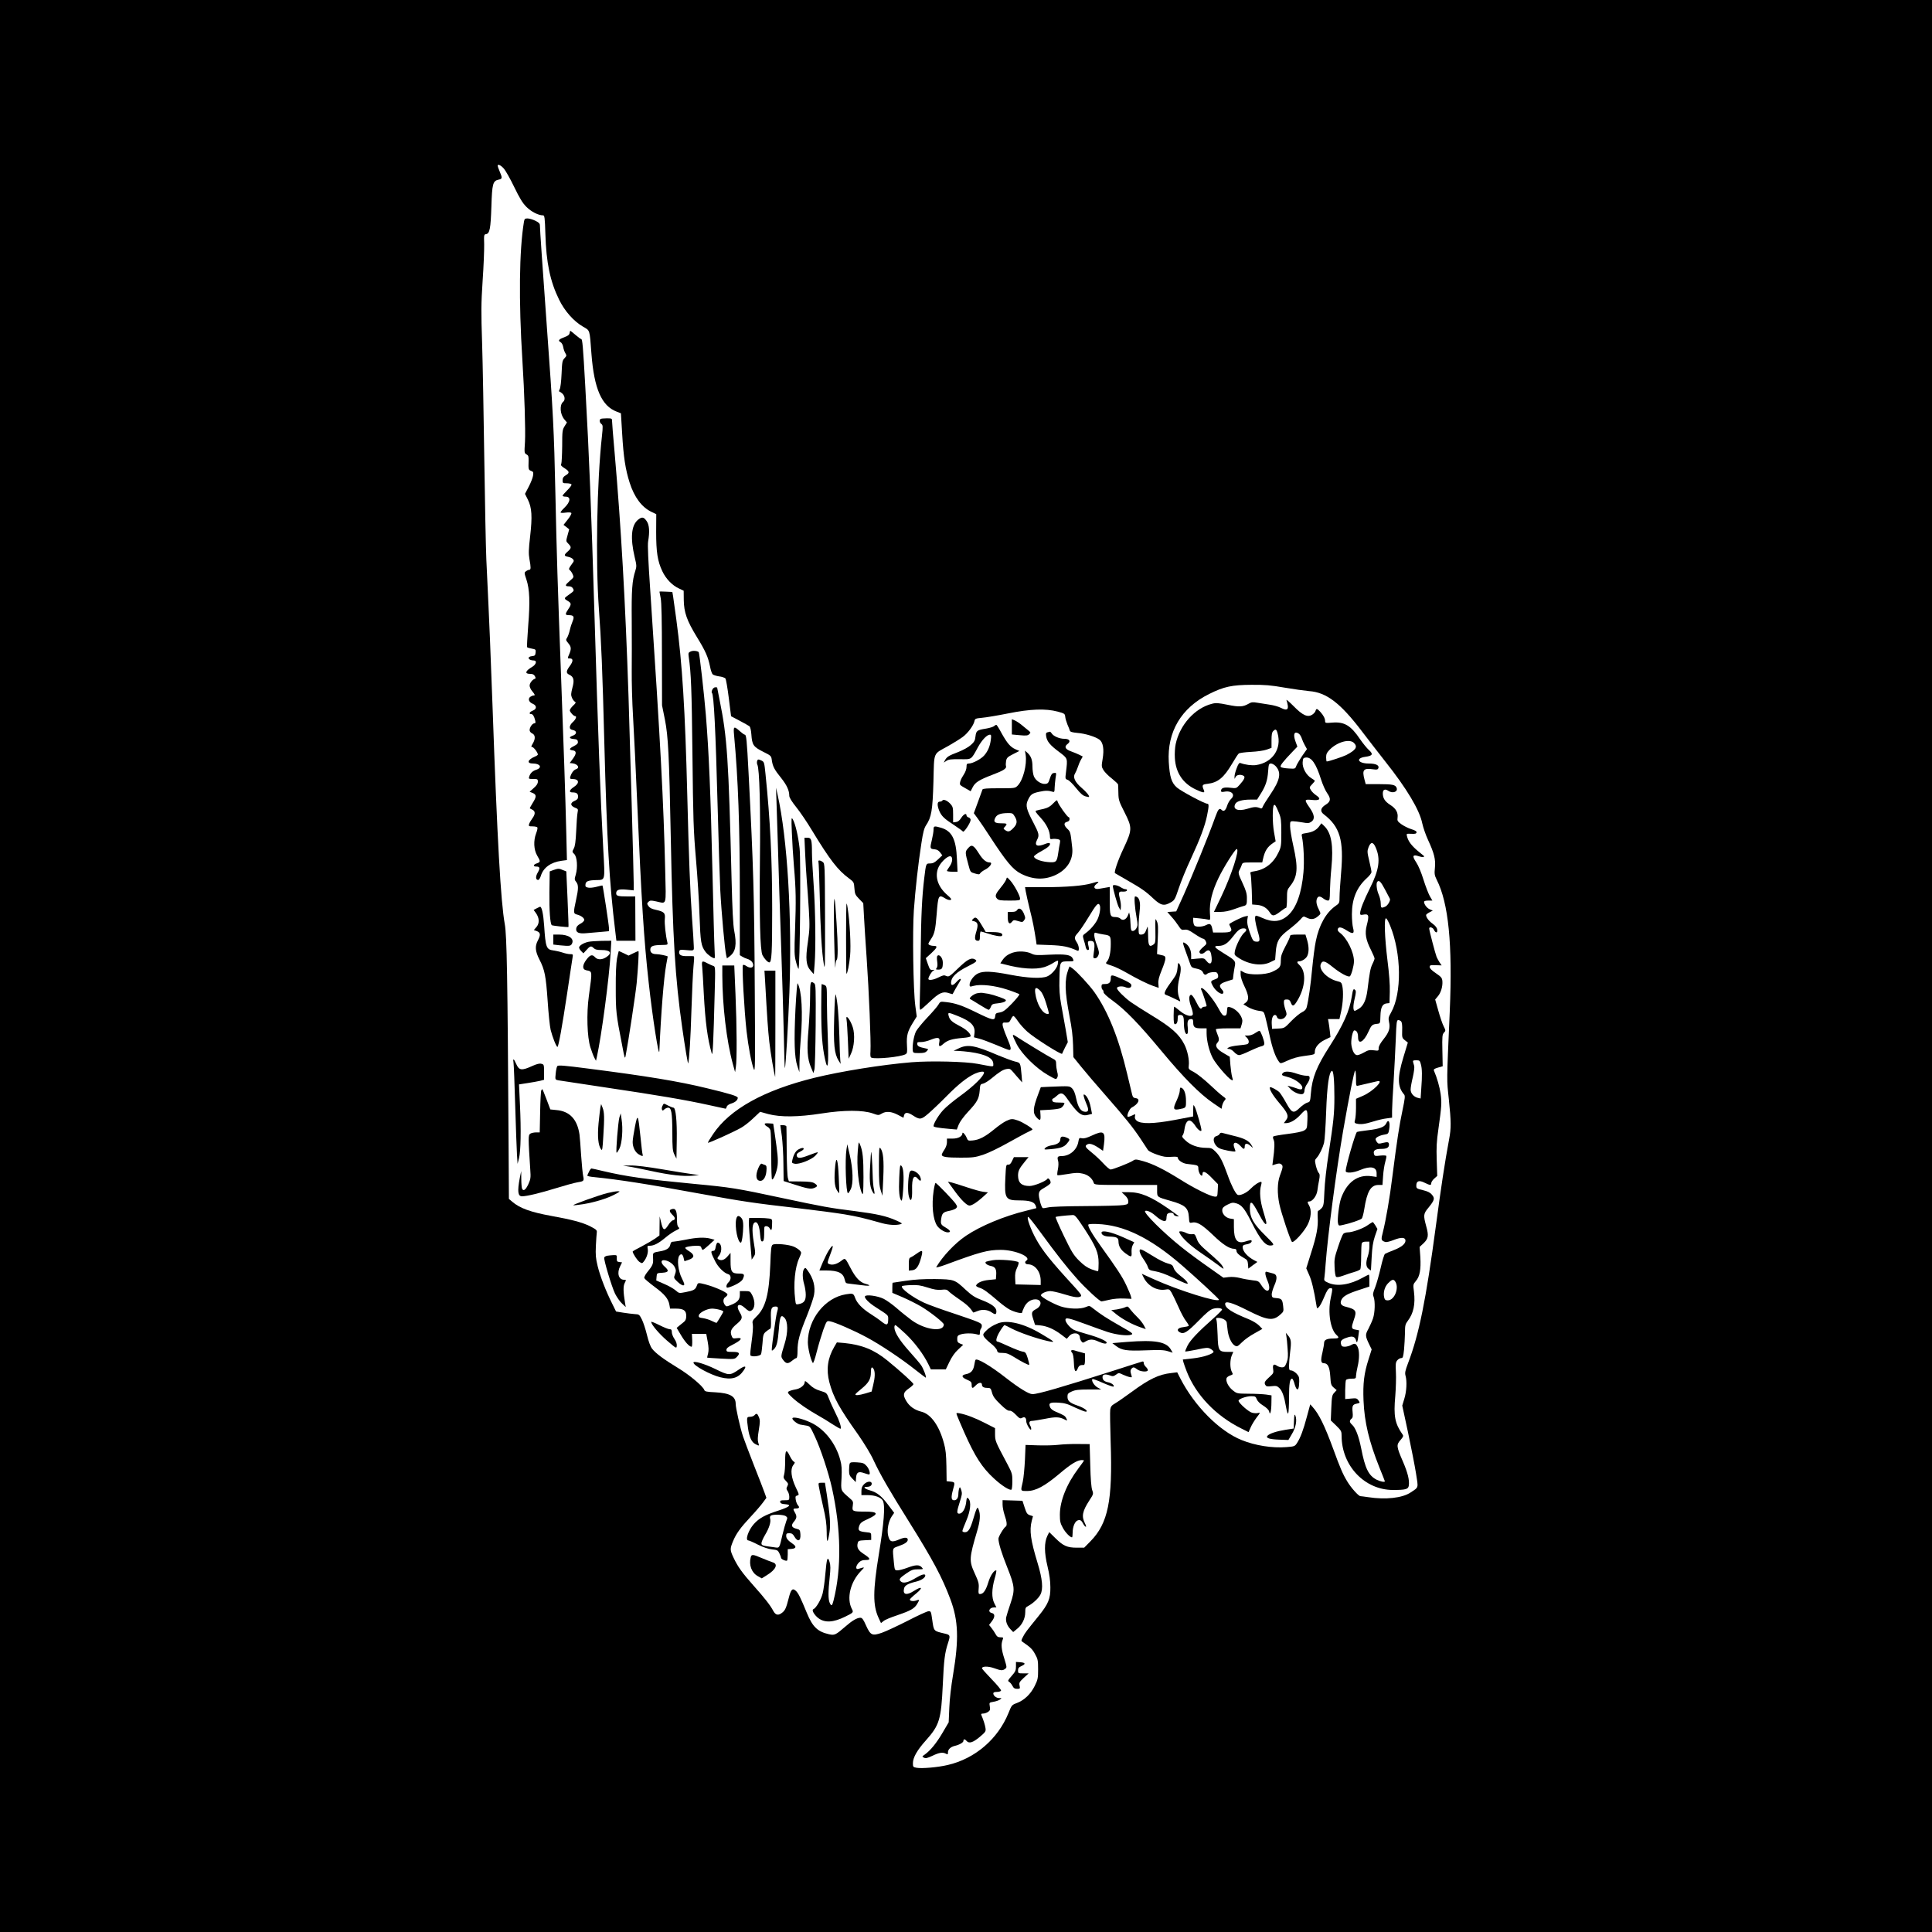 <svg version="1" xmlns="http://www.w3.org/2000/svg" width="2500" height="2500" viewBox="0 0 1875 1875"><path d="M0 937.5V1875h1875V0H0v937.5zm489-773.9c1.7 2 6.3 10.1 10.1 18 5.3 10.9 8 15.4 11.8 19.2 4.7 4.7 11.6 8.2 16.1 8.2 1.5 0 1.8 2 2.3 18.2.8 27.7 4.6 45.9 13.3 63.6 5.4 11.1 14.2 21 23.2 26.2 6.9 4 6.4 2.2 8.2 26.5 2.6 33.8 9.9 50.5 24.5 56l4.1 1.6 1.2 19.7c1.3 22.7 3.2 35 7.3 47.7 4.5 14.1 11.8 23.9 21.4 28.4l4.4 2.1-.1 17.2c0 19.5 1.3 28.3 6 38.2 3.4 7.3 9.7 13.8 16.1 16.7l4.6 2.2.1 9.1c.2 12 3 19.9 12.7 35.8 8.4 13.6 10.9 19.4 12.8 28.7.6 3.4 1.8 6.8 2.5 7.5.7.7 3.5 1.6 6.2 2 2.8.3 5.5 1.3 6.2 2 .6.8 2.1 9.4 3.3 19.1l2.2 17.6 8.2 4.3c4.5 2.4 8.8 4.8 9.6 5.4.9.8 1.6 3.9 1.9 8 .7 10.2 2 12 11.3 16.7 8 4 8 4 8.6 8.6.9 5.8 2.4 8.8 9.2 17.2 5.3 6.7 7.7 11.9 7.7 17 0 1.7 2.3 5.5 6.8 11.1 3.7 4.6 10.5 14.6 15.1 22.3 17.7 29.1 25.2 38.8 36.1 46.8 4.6 3.4 4.8 3.7 5.2 9.5.4 5.5.8 6.5 4.5 10.3l4.1 4.2.7 13c.4 7.1 1.5 25.4 2.6 40.5 2.2 31.4 4.3 81.7 3.7 90.2-.3 4.3-.1 5.9 1 6.3 4.3 1.6 28-.7 32.9-3.3 1.8-1 1.9-1.9 1.5-9-.5-9.2.5-13.1 5.8-21.7l3.7-6-1.4-10.5c-2-15-2.8-71.8-1.4-92.6 1.4-19.7 4.2-45.1 7.3-64.9 1.6-10.7 2.7-14.8 4.5-17.5 5.3-7.9 6.4-14.5 7.2-42.4.8-30-.7-26.2 14.5-34.7 5-2.8 11.2-6.7 13.8-8.6 5-3.6 10.6-11.2 11.5-15.4.5-2.4 1-2.7 7.4-3.3 3.8-.3 15.1-2.2 25.1-4.2 21.9-4.4 36.5-4.9 48.3-1.8 6.6 1.8 7 2.1 7.3 4.9.1 1.6 1.1 5 2.1 7.5 1.1 2.5 2.2 5.2 2.4 6.1.4 1.2 2.3 1.7 7.4 2.2 7.5.6 17.3 3.6 21.3 6.5 3.6 2.7 4.7 9.4 3.1 18.8-1.2 7-1.1 7.6.9 10.9 1.2 1.9 4.8 5.6 8.1 8.1 3.2 2.6 6 5.2 6 5.8.1.6.2 4.3.3 8.2.1 6.6.5 8 6 18.8 7.6 15 7.5 16.9-1.1 35.2-5.3 11.2-9.3 22.9-8.2 23.8.2.2 5.4 3.1 11.4 6.6 14.3 8.2 18.3 10.9 25.9 18.1 7.3 6.8 10.4 7.4 16.9 3.6 3.6-2 4.1-3 7.7-13.7 2.1-6.3 7.2-18.9 11.5-28 9.4-20.3 13.8-32.2 15.9-42.2 1.9-9.4 2-11.8.3-11.8-2.7 0-25.3-12.1-29.5-15.7-5.2-4.6-7-10.1-7.9-24.8-1.7-29.2 12.1-52.6 39.2-66 14.4-7.2 22.2-8.8 41-8.9 13.1-.1 18.9.4 32 2.7 8.8 1.5 19.6 3 24 3.4 16.8 1.2 30.3 11.5 51.3 39.1 6.6 8.7 16.8 21.8 22.6 29.2 20.9 26.3 33.3 47.1 35.9 60 .9 4.1 3.4 11.4 5.6 16.1 6 13 7.5 18.9 6.7 27-.6 6-.4 7.3 1.7 11.6 11.5 22.7 15.5 62.6 12.7 127.8-3.1 71-3 65.4-.9 85.3 2.3 22.2 2.3 28.1.3 38.7-4.3 23.1-7.9 47.1-12.9 84.5-9.6 71.7-16.3 105-26.9 132.7-2.9 7.7-3.3 9.7-2.5 12.5 1.5 5.4 1 15.2-1.2 22.3l-2 6.6 5.6 26c3 14.3 6.5 32 7.7 39.5 2.4 15.2 2.9 13.4-5.3 18.9-8 5.3-24.1 7.1-40.9 4.5-3.6-.5-7-1-7.7-1-1.8 0-9.2-8.2-12.9-14.5-4.1-6.7-7-13.4-13.4-31.1-8.5-23.1-14-34.3-20.3-41.2l-2.1-2.3-3.2 11.8c-3.5 13.2-6.3 20.6-9.6 25.7-2.1 3.2-2.5 3.4-10.3 4-13.8 1.1-30.4-1.5-43.6-6.9-21.6-8.7-45.7-33.1-59.4-59.8l-3-5.9-5.7.7c-12.1 1.3-21.5 5.8-38.6 18.4-6.8 5-14.1 10-16.2 11.2-3.1 1.8-4 2.9-4.5 5.8-.3 2-.1 16.2.4 31.6 2 57-2.5 78.8-19.5 96.2l-6.2 6.3h-7.1c-9.3 0-13.2-1.7-20.7-9.1l-6.1-6-1.9 3.8c-3 6.3-3 16.1.2 29.3 1.9 7.9 2.8 14.3 2.8 20.5.1 11.1-2 16.2-11.5 27.9-11.9 14.7-13 16.1-15 20-1.9 3.6-2 4.1-.5 5 7.6 5.2 9.6 7.1 12.1 11.8 2.7 4.8 3 6.1 3 14.8 0 8.8-.3 10.1-3.3 16.2-3.9 7.9-10.2 13.9-17.4 16.6-4.8 1.8-5 2-8.1 9.8-10.3 25.2-32.5 44.2-58.9 50.3-9.7 2.3-25.1 3.6-30.2 2.7-3.4-.6-3.6-.9-3.6-4.4 0-5.5 4-12.6 12.6-22.2 13.2-14.8 14.8-20.1 16.4-54.1 1.1-24.1 1.9-30.9 5.2-40.8 2.2-6.9 2-7.5-3.2-8.7-11.3-2.7-10.6-1.9-12.4-14.4-1-7.1-1.2-7.5-3.6-7.3-1.4.1-10.6 4.3-20.4 9.4-9.9 5-21 10.2-24.8 11.5-9.4 3.2-10.9 2.5-15.3-7.1-2.6-5.9-3.8-7.5-5.5-7.5-3.2 0-7.9 2.7-14.5 8.5-9.6 8.3-10.5 8.7-16 7.5-11.1-2.5-15.9-7.2-21.5-20.8-6.1-14.8-8.2-19.1-10.6-21.3-3.2-3-4.8-1.5-6.9 6.9-2.5 9.8-3.5 12-6.3 14.2-3.8 3.1-6.4 2.6-8.7-1.6-2.9-5.5-8.3-12.4-19.1-24.5-11.1-12.5-15.3-18.3-19.5-27.2-3.5-7.4-3.5-8.6-.6-15.7 3.1-7.6 7.3-13.4 17.4-24.2 4.7-5 10-11.2 11.8-13.7l3.3-4.5-1.8-5c-1-2.8-5.6-14.8-10.3-26.6-4.6-11.8-9.4-24.4-10.6-28-2.8-8.5-7.1-27.7-7.1-31.5 0-7.4-5.5-10.5-19.7-11.3-8.7-.4-10.3-.8-10.8-2.3-1.2-3.5-14.3-14.6-25.5-21.3-13.8-8.4-21.8-14.3-25.2-18.8-1.6-2.1-3.4-7-4.9-13.2-1.3-5.4-3.5-12.2-4.9-15-2.5-4.9-2.7-5.1-7-5.3-2.5-.2-7.6-.8-11.3-1.4l-6.8-1.1-3.9-7.9c-5.8-11.5-11.5-26.1-14-36.3-1.8-7.5-2.1-10.6-1.7-19.5.3-5.8.7-11.7.9-13.1.3-2.2-.6-2.9-6.8-6.1-7.4-3.6-17.4-6.3-37.4-9.9-19.9-3.6-30.6-7.5-37.8-13.7l-3.3-2.8-.3-52c-1-164.9-1.7-203.5-3.7-214.6-3.9-21.7-7.3-81.2-11.9-211.9-1.9-52-2.6-70.6-6-142-.5-11.8-1.4-56.2-2-98.5-.6-42.4-1.5-92.5-2.1-111.5-1-30.2-1-37.8.5-60.5 1-14.3 1.6-30.3 1.5-35.5-.3-9-.2-9.5 1.8-9.8 3.6-.5 4.5-5.4 5.2-26.7.7-22.3 1.4-25 7.1-26.2 3.5-.7 3.7-1.6 1-7.8-1.1-2.6-2-5.1-2-5.6 0-2 3-.7 6 2.7z"/><path d="M508.5 215.2c-4.6 27.8-5.2 76.2-1.5 134.8 2 31.4 3.1 67.8 2.5 78.7-.7 10.7-.7 11.1 1.5 12.3 1.8 1 2.1 1.9 2 6.3-.3 8.2-.1 8.7 2.4 9.7 2.2.8 2.4 1.3 1.9 4.7-.3 2.1-2.2 6.9-4.2 10.7l-3.6 6.9 2.8 5.6c3.9 7.9 4.4 16.3 2.2 35.6-1.5 12.9-1.6 16.8-.7 22 1.5 8.1 1.5 10.5-.1 10.5-.7 0-2.2.6-3.2 1.4-1.8 1.3-1.8 1.5.4 8.1 3.1 9.5 3.6 21.7 1.7 44.9-.8 10.9-1.3 20.2-1.1 20.6.3.5 2.3 1.1 4.6 1.5 3.8.7 4 .9 3.7 3.8-.3 2.8-.7 3.2-3.5 3.5-5.3.5-3.7 4.2 1.8 4.2 3.2 0 2.3 3.8-1.3 6-7 4.1-8 7-2.3 7 2.5 0 3.7.6 4.6 2.2.9 1.7.9 2.3-.1 2.6-2.4.8-5 4.2-5 6.6 0 1.4 1.1 3.8 2.5 5.4 2.8 3.4 3.1 4.2 1.2 4.2-.7 0-2.1.6-3.1 1.3-2.5 1.9-1.3 5.2 2.4 6.7 4.1 1.7 4.1 5.2 0 6.7-3.1 1.2-4.1 3.3-1.5 3.3 1.6 0 2.9 2.1 3.9 6.2.5 2.1.3 2.8-.8 2.8-1.9 0-4.6 3.8-4.6 6.6 0 1.2 1 2.5 2.5 3.2 3.1 1.4 3.3 5.3.5 9.9-1.6 2.7-1.7 3.3-.5 3.3 1.4 0 5.5 5.4 5.5 7.3 0 .4-1.2 1.3-2.7 1.9-7.4 3.1-8.4 6.8-2 6.8 7 0 9.2 4 3.3 6-3.8 1.2-6 3.4-7 6.7-.7 2.2-.4 2.3 3.8 2.3 4.3 0 4.6.2 4.6 2.6 0 1.9-1.2 3.8-4 6.2l-4 3.6 3 1.2c3.8 1.6 3.8 3.7-.1 9.8-1.6 2.7-2.9 4.9-2.7 5.1.2.1 1.3.8 2.6 1.4 2.9 1.5 2.8 4.4-.2 8.4-1.3 1.8-2.7 4.2-3.1 5.4-.6 2.1-.3 2.3 3.4 2.3 2.2 0 4.3.5 4.6 1 .4.6-.2 3.2-1.2 5.8-2.7 7.1-2.3 15.8 1 21.5 3.4 5.7 3.4 6.3-.3 7.6-3.6 1.2-3.9 3.1-.6 3.1 3.6 0 4 1.5 1.5 5.8-2.3 3.9-2.1 7.2.4 7.2.8 0 1.9-1.8 2.6-4 2.4-7.9 9.6-13.2 20.1-14.6l5.2-.7-.6-25.6c-1-40.5-2.5-83.6-5.1-153.1-3.2-85.5-4.3-120-5.5-177.5-1.3-60.9-2.1-76.8-8.5-164.5-4-55.3-6.5-91.3-6.5-95 0-2.1-.9-3-4.5-4.8-2.5-1.2-5.9-2.2-7.5-2.2-2.5 0-3 .4-3.5 3.2zM552.8 323.2c-.2 1.6-1.5 2.7-4.5 3.8-5.8 2.1-7.1 3.5-4.5 4.9 1.3.7 2.4 2.6 2.8 4.9.3 2 1.3 4.8 2.1 6 1.3 2.2 1.3 2.6-.9 4.9-2.1 2.2-2.3 3.6-2.8 15.1-.3 7.3-1.1 13.7-1.8 14.9-.7 1.3-.9 2.3-.4 2.3.4 0 1.8.9 3 2 2.5 2.4 2.9 6.2.7 8-3.6 3-3 12.1 1.2 17l2.5 3-2.3 3.7c-2.1 3.4-2.3 4.8-2.3 19.2-.1 8.6-.5 16.4-.9 17.3-.7 1.3 0 2.2 3.2 4.2 4.9 3.1 5.1 4.6 1.1 6.9-2.3 1.4-3 2.5-3 4.8 0 2.7.2 2.9 3.9 2.9 2.2 0 4.3.5 4.7 1.1.4.6-1.4 3.1-4 5.6-2.5 2.5-4.6 4.9-4.6 5.4s1.3.9 2.9.9c5.4 0 4.8 5.1-1.3 10.9-2 1.9-3.6 3.9-3.6 4.4 0 .5 2.2.6 4.9.2 3.2-.4 5.1-.3 5.6.4.3.6-1.2 3.5-3.5 6.3l-4.1 5.2 2.8 2.1 2.7 2.2-1.6 5.8c-1.6 5.8-1.6 5.8.8 8.2 3.1 3.1 3 4.3-.6 7.5-3.9 3.4-3.8 4.4.4 5.2 4 .8 6.4 3.2 5 5-4.6 6.4-4.8 6.8-3.3 8 .8.6 2 2.4 2.7 4 1.2 2.7 1.1 3-2.8 6.3-4.8 4.1-5 5.3-1 5.3 2 0 3.3.7 4.1 2.2 1.2 2.3 1.2 2.3-5.6 7.1-3.2 2.3-3.1 2.8.5 4.9 3.6 2.1 3.7 3.3.5 8s-3.1 5.8.3 5.8c4.9 0 5.8 1.3 4 5.7-.9 2.1-2.2 6-2.8 8.8-.6 2.7-1.8 6-2.6 7.3-1.4 2.1-1.3 2.5 1 5.3 3 3.5 3.2 5.5 1.1 10.6-1.9 4.4-1.9 4.3.5 4.3 3.4 0 3.4 2.7.1 7.2-3.8 5.1-3.9 7.1-.6 8.6 4.3 2 5.1 5.2 3 12.7-1.4 5.5-1.5 7-.5 9.5.7 1.7 2 3.4 2.8 3.9 1.4.8 1.1 1.4-1.6 3.9-1.8 1.7-3.2 3.7-3.2 4.6 0 1.6 3.7 5.6 5.2 5.6 1.8 0 .6 3.2-2.2 5.7-1.7 1.4-3 3.6-3 4.9 0 1.7.7 2.4 3 2.9 2 .4 3 1.3 3 2.5 0 1.1-1.1 2.2-3 2.9-4.1 1.4-3.8 2.9.8 3.3 2.9.2 3.8.7 4 2.5.3 1.7-.6 2.7-3.7 4.3-4.8 2.4-5.2 3.7-1.4 4.2 3.9.4 4 3.1.3 8.1l-3.1 4.2 2.8.3c5.1.7 7.3 4.4 3.3 5.7-2.2.7-4.4 3.6-5.5 7.2-.5 2-.3 2.3 2.2 2.3 6.5.1 7 4.1 1 7.9-4.2 2.8-4.8 5.1-1.3 5.1 4.1 0 5.6 1.1 5.6 4 0 2.1-.7 3-2.9 4-5 2-4.9 5 .3 7 2.6 1 2.8 1.3 2.1 4.8-.4 2-1 10-1.3 17.7-.5 10.3-1.1 14.8-2.4 17.1-1.6 3-1.6 3.2.5 5.2 2.8 2.8 3.5 12.9 1.5 19.9-1.4 4.6-1.3 5.1.4 7.2 2.3 2.9 2.3 6.5-.2 17.7-2.6 12-2.6 13 .8 13.9 4 1 7.2 3.3 7.2 5.3 0 .9-1.6 2.6-3.8 3.7-2.6 1.4-3.8 2.8-4 4.7-.5 3.8 2.6 5.2 10.2 4.4 3.4-.3 9.6-.9 13.9-1.2l7.7-.7v-3c0-2.7-5.8-40.9-6.3-41.3-.1-.2-2.7.4-5.7 1.2-3 .8-6.8 1.2-8.3.8-2.3-.5-2.8-1-2.5-3.2.3-3 2.7-3.9 10.4-4.1 8.9-.2 8.6 1.2 6.9-29.1-2.8-51.3-5.1-112.3-8.5-226-3.3-108.2-5.1-154.3-9-224-2.2-39.8-2.8-46-4-46-.5 0-3-1.8-5.5-4s-4.8-4-5-4c-.2 0-.5 1-.7 2.2zM582.7 406.7c-1.2 1.2-.7 3.6 1 4.8 1.4 1.1 1.5 2.3.5 11.6-4.9 44.3-6.3 121.5-3 167.4 2.3 31.2 3.5 60.2 5.3 130.5 2.5 94.8 4.9 136.4 10.6 182.7l1.1 9.3h18.5l-.1-21.5-.1-21.5h-7.7c-8.8 0-10.8-.5-10.8-3 0-3.4 2.6-4.3 10-3.6l7 .7v-7.3c0-8.9-3.6-137.6-5-180.3-3.1-93.5-7.3-165.9-13.5-237-1.4-15.4-2.5-29.2-2.5-30.8 0-2.6-.2-2.7-5.3-2.7-3 0-5.7.3-6 .7zM619.1 504.5c-6.5 5.5-7.5 17.7-3.1 36.4 1.9 7.8 1.9 8.8.6 13-3.1 9.5-3.8 18.5-3.5 49.1.1 16.8.1 38.6 0 48.5-.1 9.9.4 29.9 1.3 44.5.9 14.6 2.7 52.8 4.1 85 4 92.4 6.4 131.3 11.1 173 3.7 33.9 10 73.7 10.3 66 1.5-35.5 4.4-72 6.7-84 .8-4.1 1.4-7.6 1.4-7.7 0-.6-8-2.3-11.1-2.3-4.2 0-6.2-1.9-5.7-5.2.4-2.7 3-3.6 11.2-3.7 5.5-.1 5.8-.2 5.3-2.4-1.7-7-2.9-18.3-2.5-22.7.6-6.1-.6-7.2-9-9.1-3.7-.8-5.7-1.8-6.9-3.6-1.5-2.2-1.5-2.5 0-4.1 1.5-1.4 2.4-1.5 7.5-.4 10.5 2.2 9.6 5.4 8.8-29.1-1.6-67.9-4.6-124.4-14.5-272.2-2-29.5-2.7-44.6-2.1-48 1.6-9.4 1.2-15.9-1.3-19.6-2.9-4.3-4.7-4.6-8.6-1.4zM640 574.2c0 .2.5 3 1.2 6.3.8 4.1 1.2 21.5 1.2 55l.1 49 2.8 13.9c3.2 16.4 4.1 33.3 5.7 115.1 1.9 98.3 4.2 135.7 11.1 184 2.8 19.5 5.5 35.7 5.8 34.5 1.1-4.6 2.3-24.1 3.1-50.8.6-18.4 1.5-37.7 2-42.9.6-5.3.8-9.8.5-10.1-.3-.3-3.1-.4-6.3-.3-6.3.2-8.7-1.2-8-4.6.3-1.5 1.2-1.7 4.8-1.4 10.1.9 9.5 1.1 9.3-3.9 0-2.5-.8-14.6-1.7-27-1.8-25.1-3.1-58.9-4.6-119-2.1-83.9-4.9-128.1-10.6-170.5-1.4-10.5-2.9-20.8-3.2-23l-.7-4-6.3-.3c-3.4-.2-6.2-.2-6.2 0zM670.2 632.3c-2.1.9-2.3 1.6-1.8 5.1 2.3 15.8 2.9 31.2 3.6 94.1.7 64.1 1 74 3.4 102 1.5 17 3.1 42 3.5 55.5.9 25.5 1.5 29 5.8 34.8 2.1 2.8 6.9 6.2 8.8 6.2.3 0 .3-3.7 0-8.3-.3-4.5-1.2-37.2-2-72.7-1.9-81.5-3.5-118.3-6.5-155.5-1.7-20.4-6.2-60-6.9-60.6-1.3-1.3-5.7-1.7-7.9-.6zM691.2 669.5c-.6 1.3-.7 2.7-.3 2.9 1.9 1.2 3.6 36.2 5.6 111.6.8 32.2 2 67.9 2.5 79.5 1.1 21.6 4.5 58.8 5.8 63.8l.7 2.8 2.9-2.2c5.6-4.4 6.8-11.3 4.1-24.9-1-5.2-1.8-20.4-2.5-49-2.9-118.4-4.3-138.5-11.6-174.5-1.3-6.6-2.4-12.1-2.4-12.2 0-.2-.8-.3-1.8-.3-1.1 0-2.4 1.1-3 2.5zM1248.5 679.5c.5 1.1 1 3.5 1.3 5.2.6 4.3-1.4 5-6.6 2.3-2.3-1.2-7.2-2.6-10.9-3.1-3.7-.6-9.2-1.4-12.1-1.9-4.4-.8-5.8-.6-8.5 1-5.4 3.1-9 3.3-20.3 1-8.9-1.8-11.4-2-15.1-1-16.6 4.1-31.3 20.4-35.3 39.1-.7 3.2-1.1 9.2-.8 13.6.8 14.1 7.7 24.5 20.1 30.4 7.2 3.4 9.2 3.7 8.2 1.1-2.3-5.3-1.9-5.9 3.4-6.5 10-1.2 15.7-5.8 23.7-19.3 2.9-5 5.9-9.6 6.6-10.1.7-.6 6-1.3 11.8-1.6 6-.3 12.5-1.2 15.3-2.2l4.7-1.7v-7.3c0-5.4.4-7.8 1.6-8.9 2.3-2.4 3.2-2 4.3 2.1 4.2 15-5 28.5-20.9 30.8-4 .6-10.8-.3-15.2-2-1.1-.4-2.1.9-3.6 5-1.2 3.1-2.2 6.9-2.1 8.3 0 2.6.1 2.6.9.4 1-2.3 5.1-3 8-1.2 1.7 1.1.5 3.7-4.1 8.8-3 3.3-3.1 3.4-9 2.7-6.1-.7-8.9.2-8.9 3.1 0 1 .8 1.2 3 .8 7.2-1.5 11.3 2.8 6.7 7-1.4 1.3-3.1 4.3-3.8 6.6-1.4 4.5-3.3 6-5.2 4.1-2.3-2.3-3.5-.9-6.2 6.6-5.6 16-22.9 58.4-30.3 74.8l-7.7 17-4.3.3-4.3.3 4.1 4.7c2.3 2.5 5.3 6.5 6.8 8.8 2.4 3.7 3 4.1 5.8 3.7 2.5-.4 4.4.4 9.8 4.1 3.7 2.5 7.4 4.6 8.2 4.6.8 0 2 1.1 2.6 2.5 1.1 2.4.8 2.8-2.5 5.6-2 1.7-3.7 3.7-3.7 4.5 0 2.5 3 2.8 5.5.4 3-2.8 5-2.1 5.9 2 1.7 8.8-.5 11.7-4.7 6.4-1.9-2.5-2.4-2.6-8.4-2.1l-6.3.6v-4c0-4.8-2-9-5.4-11.3-3.3-2.1-3.3-1.4.8 9.7 1.9 5.1 3.7 10.2 4.1 11.4.4 1.4 1.7 2.5 3.3 2.8 5.9 1.2 7.7 2.1 8.7 4.3 1 2.3 2.5 2.8 4 1.3 1.4-1.4 7.8-2.3 9.2-1.3.7.4 1.4 1.8 1.5 3.1.2 1.9-.4 2.6-2.9 3.5-4.6 1.6-4.7 2-2.2 6.6 2.8 5 8.6 9 10 6.9.5-.9.1-2.1-1.1-3.4-3.6-3.9-2.6-5.8 4.3-8l6.2-2 .6-5c.4-2.8 1-6.6 1.4-8.5.8-4.3-.2-5.4-11.3-12.1-8.8-5.4-9.9-6.9-4.7-6.9 5.3 0 8.8-2.3 14-9 4.8-6.3 7.1-8 10.4-8 3.1 0 3.5 1.9.7 4.1-2.9 2.3-8.2 12.7-9.2 18.1-.6 3.6-.4 3.8 4.2 6.8 10 6.3 22.4 7.8 30.4 3.7l4.5-2.2.6-7.5c.8-10.5 3.1-14.6 12.7-21.8 4.3-3.3 9.2-7.6 11-9.6 3.1-3.6 3.2-3.6 6.1-2.1 4.3 2.2 7.5 1.9 11-1.1 3-2.5 3-2.6 1.5-5.7-2.6-4.9-3.4-8.6-2.4-11.3 1.1-2.9 2.9-3 6.3-.4 1.4 1.1 3.4 2 4.4 2 1.7 0 1.9-.9 2-9.8.1-5.3.7-15.2 1.4-21.9 2.1-21.7 0-34-7-40.7l-2.7-2.6-2.2 3c-2.8 3.7-6.4 5.6-12.5 6.5-4.5.7-4.8.9-4.2 3.4 1.7 7.9 2.4 24.3 1.5 34.5-1.7 20-6.9 34.7-14.8 41.8-7.3 6.6-15 7.3-25.5 2.5-3-1.4-5.8-2.3-6.1-1.9-1.2 1.1-.5 6.2 1.9 14.7 2.8 9.4 2.5 10.9-1.9 10.3-2.4-.3-3-1.3-5.7-8.8-2.1-6.2-2.8-9.5-2.4-12.3l.6-3.9-3.3.7c-2.6.6-12.5 5.4-14.7 7.2-.2.2.1 1.4.9 2.7 2.4 4.6.9 5.6-8.3 5.6h-8.4l-.7-3.2c-1-5.1-2.3-6-5.9-4.1-4.1 2.1-10.5 2.2-11.7.3-.5-.8-1-2.8-1-4.4v-2.9l6.3.6c3.4.3 7.1.9 8.3 1.2 2 .6 2.1.4 1.6-6.7-.6-9.6 2.2-21 8.3-33.6 5-10.5 16.2-28.2 17.7-28.2 3.2 0-5.2 25.6-15 46.2l-7.1 14.8h6.2c4.1 0 8.5-.9 13.2-2.6 3.9-1.4 8-2.8 9.3-3.1 3-.7 3.4-1.6 3.3-7.9 0-4.2-1-7.4-4.1-14.1-4.3-9.2-4.6-10.4-3-13.1.5-.9 1.4-2.9 2-4.5.9-2.7 1-2.7 10.5-2.7h9.5l.6-2.8c1.8-8.4 4.3-12.3 10.1-16.2l2.3-1.5-1.6-9c-1.6-9-1.6-24.6-.1-26.1 1-1 2.1.6 4.9 7.6 2 4.8 2.3 7.3 2.3 19 0 12.5-.2 13.9-2.6 19-5 10.7-13.1 17-23.7 18.6-3.5.5-4.2 1-3.6 2.3.4.9.9 8 1.2 15.7l.4 14.2 5 .4c5.5.6 9.3 2.9 12.3 7.6 2.4 3.7 4 3.5 10.4-1.4 2.4-1.9 4.8-3.4 5.3-3.4.4 0 .8-3.9.8-8.6 0-8.1.2-8.9 3-12.4 7.4-9.3 8-17.6 3.1-39.3-1.7-7.6-3.1-16-3.1-18.7 0-4.7.1-5 2.7-5 1.4 0 5.5.5 9 1.1 5.4 1 6.7.9 8.8-.5 3.8-2.5 3.3-6.8-1.5-13.7-5.4-7.8-5.3-8.3 1.9-7.6 7.9.9 9.7-.9 4.5-4.4-2-1.3-4.3-3.6-5.2-5.1-1.6-2.6-1.5-2.9 1.1-5.6 1.5-1.5 2.7-3.1 2.7-3.4 0-.3-1.5-1.5-3.4-2.6-4.9-2.9-8.8-10-8.4-15.4.3-3.8.6-4.3 2.9-4.6 5.6-.7 10.1 5.8 15 21.4 1.6 5 4.3 11 6 13.3 3.7 5.3 3.4 8-1.6 11.1-4.9 3-5.6 6.4-1.9 9.2 15.8 12 19.7 25.3 16.9 57-.8 9.5-1.5 19.9-1.5 23.3 0 5.8-.1 6.1-4 8.8-9.1 6.4-15.9 18.5-19 33.9-1.1 5.1-2.6 16.9-3.5 26.3-1.5 16.2-3.7 31.8-5.4 38.1-.5 2-1.9 3.5-4.6 4.8-2.1 1-6.8 4.9-10.4 8.6-6.6 6.9-6.6 6.9-12.6 7.2l-6 .3-.3-4.7c-.3-5.1 1-8.8 3.2-8.8.8 0 1.6.9 1.9 2 .8 3 6.2 2.7 8.2-.3 1.4-2.1 1.4-2.8 0-6.7-.8-2.3-1.5-5.5-1.5-7.1 0-2.5.4-2.9 2.8-2.9 2.2 0 3 .7 3.9 3 1.5 4 2.8 3.8 5.8-1 8.5-13.5 9.6-29.1 2.5-35.5-2.4-2.1-2.6-3.5-.5-3.5 2.8 0 6.7-2.4 8.1-5.1 1.8-3.6 1.8-9.2-.1-15.7l-1.6-5.2h-7.4c-5.9 0-7.5.3-7.5 1.5 0 .8-2 5.3-4.5 9.9-3.7 7.1-4.5 9.5-4.5 13.9 0 6.2-1 7.4-8.5 10.9-6.6 3-22.2 3.3-27.2.5l-3.3-1.8v3.9c0 2.3 1.4 6.7 3.6 11.2 4.4 9.1 4.8 13.5 1.4 16l-2.3 1.7 4.7 2.8c2.6 1.5 7 3 9.8 3.4 5.1.6 5.2.7 6.5 5 .7 2.5 2.6 10.7 4.3 18.4 2.7 13 5.8 21.7 9.3 26.2 1.4 1.9 1.6 1.8 8.5-1.3 4.5-2.1 9.9-3.6 15.3-4.3 11-1.5 10.9-1.5 10.9-4.1 0-4.2 3.7-8.7 9.6-11.6l5.6-2.7-.6-5.5c-.3-3-.9-7-1.2-8.8l-.6-3.2h11.1l1.7-7.7c1.8-8.2 2.3-18.6 1.1-24.4-.7-3.3-1.2-3.8-5-4.7-9.9-2.5-18.3-11.4-15.8-16.8 1.6-3.6 4-3 11.6 3.2 7.3 5.9 14.8 9.9 16.5 8.9 1.4-.9 4-10.3 4-14.6 0-8.9-6.9-22.7-13.7-27.7-1.7-1.3-2.4-2.5-2-3.6.9-2.4 3.4-2 8.9 1.5 5.9 3.8 7.5 3.1 5.9-2.7-.6-2.2-1.1-8-1.1-13.1 0-14.9 4.6-26.1 14.5-35.1 2.5-2.2 4.5-4.9 4.5-5.9s-1-5.9-2.2-11c-2-8.3-2-9.4-.7-12.9 2.1-5.6 4.5-5.6 6.9-.1 5 11.3 3.5 21.7-5.6 39.9-5.9 11.8-9.4 20.7-9.4 24.1 0 1.6.5 1.8 2.7 1.4 5.7-1.1 6.3.4 3.7 10.4-2 7.8-1 13.8 4.1 23.8 1.9 3.9 3.5 7.6 3.5 8.3 0 .6-.9 3.1-2.1 5.4-2 4.2-2.7 8.1-4.8 25.1-1.2 9.7-3.9 15.6-8.4 18.3-1.8 1.1-3.5 2-3.9 2-1.7 0-1.8-4.7-.2-11.5 1.4-5.8 1.5-7.8.6-8.7-1.7-1.7-2.2-.8-3.3 6.3-2.2 14-8.3 27.7-21.6 48.4-12.6 19.6-16.9 30.5-18.1 45.4-.7 8.3-.8 8.5-3.6 9.2-1.6.5-4.8 2.7-7.1 4.9-6.1 6-7.8 5.4-13.2-4.5-2.4-4.4-5.4-9.1-6.6-10.4-2-2.1-8.6-5.7-9.2-4.9-1.1 1.4 2.7 7.8 8.8 15 8.6 10.1 9.8 12.9 6.7 17l-2.1 2.8h2.1c4.2 0 9.6-3.2 14.2-8.3 6-6.7 7-5.9 6.6 5.3-.3 8.2-.4 8.4-3.3 10.2-1.9 1.1-8 2.3-16 3.3-7.2.9-13.4 2-13.8 2.4-.5.5-.3 1.9.3 3.2 1.2 2.2 1 8.5-.6 20.1l-.6 4.7 3.5-1.1c2.8-.9 4-.8 5.2.2 1.8 1.5 1.7 2.7-1.4 11-2.5 6.8-2.7 17.1-.5 27.6 1.7 8.3 10.6 35 12.2 36.6 1.5 1.5 11.7-9.6 15.2-16.6 3.4-6.6 4-14.3 1.5-18.6-1.9-3.2-1.8-4 .1-4 3.1 0 7.2-5.4 7.9-10.6.3-2.7 1.1-7.3 1.7-10.2.8-4.3.7-5.7-.5-7-.8-.9-2-4.1-2.7-7-1.1-4.9-1.1-5.5.8-7.5 2.7-3 5.9-9.6 7.2-14.9.6-2.3 1.5-15.8 2-29.8.9-25.5 2.8-38.8 5.6-39.7 1.5-.5 2.4 9 2.4 25.6 0 15.9-.8 23.4-5.6 54.6-2.1 13.6-3.8 28.6-4.1 36.9-.5 12.5-.8 14-2.8 16.2-1.2 1.3-2.6 2.4-3.2 2.4-.5 0-.7 2.8-.5 6.4.6 9-1 17.7-6.5 34.8l-4.6 14.7 2.7 6.2c2.5 5.3 4.9 15.4 7.1 29.3.6 3.8.7 3.9 2.5 2 1.1-1 3.4-5.5 5.2-9.9 2.6-6.2 3.9-8.1 5.6-8.3 2.6-.4 2.7.1.6 9.8-2.9 13.7-.3 30.2 5.7 35.6 3 2.7 2.3 3.4-3.2 3.4-6.1 0-8.9 1.3-8.9 4.3 0 1.2-.7 5.4-1.6 9.3-1.9 7.8-1.5 10.4 1.4 10.4 3.8 0 5.6 3.6 6.2 12.6.5 7.9.8 8.8 3.4 11.1l2.8 2.4-2.3 2.5c-2.2 2.3-2.4 3.7-2.9 14.7l-.5 12.2 5.3 5.1c4.9 4.8 5.2 5.5 5.2 10 .1 29 22.4 52.4 49.9 52.4 12.3 0 14.8-.7 15.3-4.2.8-5.3-1-12.5-5.7-23.4-6.3-14.5-6.5-16.2-2.4-20.8 2.7-3.1 3.1-4.1 2.1-5.4-7.5-10.7-8.9-17.8-7.1-37.5.6-7.6.9-18 .6-23-.4-7.9-.3-9.5 1.3-11.5 1-1.2 2.7-2.2 3.8-2.2 1.7 0 2-1 2.8-8.3.4-4.5.8-11.8.9-16.2 0-7.1.3-8.4 2.7-11.6 5.6-7.3 7.5-16.3 6-28.4-.9-6.8-.8-7.1 1.8-10.2 3.9-4.4 5.1-11.3 4.4-23.3l-.7-9.9 3.6-3.3c4.9-4.7 5.4-7.5 2.8-16.8-2.9-10.7-2.8-12 2.3-18.1 5.8-7.2 6.3-9 3.2-12.5-1.7-2.1-4.2-3.3-8.8-4.4-5.9-1.4-6.3-1.7-6.3-4.4 0-4.5 2.6-5.5 8-2.8 5.5 2.7 6.5 2.7 6.5.4 0-1 1.3-3 2.9-4.4l2.9-2.6-.5-15.4c-.4-12.2-.1-18.2 1.6-29.8 3.1-22.1 3.4-25.9 2.2-34.4-.9-6.5-3.5-15.7-6.5-22.6-.5-1.2.5-1.9 3.9-2.9l4.6-1.3-.3-15.3c-.3-13.6-.1-15.5 1.5-17.3 1.8-1.9 1.8-2.1-.2-6.1-1.2-2.2-3.5-9-5.2-15.1l-3.1-11 2.6-3.1c3-3.5 4.8-9.6 4.4-14.7-.3-3.1-1-4.1-6.3-7.7-3.9-2.6-6-4.7-6-6 0-1.8.6-2 5.8-1.8l5.8.2-1.9-2.7c-1-1.5-2.3-4-3-5.5-1.2-2.9-7.2-25.8-7.2-27.6 0-2 3.5-1.1 4.5 1.1 1.6 3.4 3.7 3.6 3.3.2-.2-2-1.6-3.8-4.4-5.9-3.8-2.7-6.4-6.2-6.4-8.5 0-.5 1.5-1.7 3.3-2.6l3.2-1.7-2.9-1.2c-2.8-1.2-5.5-4.7-5.6-7.3 0-.7 1.5-1.2 4-1.2h4.1l-2.5-4.3c-1.3-2.3-4.1-9.5-6.1-15.9-2.2-7.1-5-13.8-7.1-16.9-4.2-6.3-3.5-7.9 2.6-5.9 2.2.7 4.3 1 4.7.7.3-.4.4-.8.2-1-.2-.1-3-2.4-6.1-5-5.9-5-9.2-9.3-10.3-14-.7-2.7-.7-2.7 4.1-2.5 3.7.2 4.9-.1 5.1-1.3.3-1.1-1.2-2-5-3.2-3-.9-7.3-3.1-9.7-4.8-3.7-2.7-4.1-3.4-3.7-6.2.7-5-1.5-9-7-12.5-5.3-3.4-7.3-6.5-7.3-11.3 0-3.6 2.1-4.6 5.2-2.5 4.2 3 9.7 1.1 8.2-2.8-1.1-3-4.1-3.6-17.1-3.6h-12.9l-1.2-4.5c-2.5-9.4-.9-11.3 8.4-9.9 3.6.5 4.5.3 5.1-1.1 1-2.8-2.4-4.5-9.2-4.5-10.5 0-13.4-5.1-3.6-6.5 7.2-1 8.1-2.6 3.6-6.6-2-1.8-5.8-6.5-8.5-10.4-9.1-13.5-15.3-17.2-27.2-16.2-6.3.5-6.8.4-6.8-1.4 0-2.6-1.6-5.7-4.8-9.2-3-3.2-3.8-3.3-4.5-.8-.2 1-1.7 2.7-3.1 3.6-4.5 3-9.4.8-18.3-8.3-4.2-4.2-7.2-6.8-6.8-5.7zm12.7 33.2c.9 1 1.9 2.9 2.3 4.3.4 1.4 1.7 4.2 2.8 6.2l2.1 3.8-4.7 6.7c-2.5 3.8-5.1 8.1-5.7 9.7-1 2.8-1.2 2.8-7.5 2.4-3.6-.2-6.9-.8-7.5-1.4-1.1-1.1 2-5.1 11.3-14.8l4.8-5-1.5-4.1c-2.2-5.7-2.1-9.5.2-9.5 1.1 0 2.6.8 3.4 1.7zm52.8 8.3c3.9 3.9 1.9 6.9-7.5 11.8-3.5 1.7-17 6.2-18.9 6.2-.3 0-.6-1.8-.6-4 0-3.2.7-4.6 3.6-7.6 7.4-7.4 19.2-10.6 23.4-6.4zm-76.1 22.4c5.9 6.3 4.6 13.4-5.1 27.7-3.6 5.3-6.9 10.6-7.3 11.8-.5 1.6-1.2 2-2.3 1.5-3.8-1.6-6.2-1.5-12.6.5-9.2 2.8-14.6.6-11.7-4.8 1.4-2.6 6.9-4.1 14.9-4.1h6.2l3.3-5.3c5-7.8 6.8-13.3 7.4-22 .5-7.1.8-7.7 2.8-7.7 1.2 0 3.1 1.1 4.4 2.4zm106.2 119.8c2.4 4.6 4.6 8.7 4.8 9.1.7 1.7-2.1 6.5-4.5 7.6-3.9 1.7-4.4 1.4-4.4-3.2 0-2.3-.9-6.2-2-8.6-1.9-4.2-2.7-11.1-1.3-12.4 1.7-1.8 3.4-.1 7.4 7.5zm5 35.1c11 26.9 11.5 65.6 1 84.2-2.6 4.6-2.8 5.7-2.1 9.1 1.4 6 .2 10-5.1 16.7-3.2 4-4.9 7-4.9 8.8 0 2.8-.1 2.8-4.9 2.2-4-.5-5.5-.1-9.3 2.1-2.5 1.4-5.4 2.6-6.6 2.6-2.5 0-4.6-3.5-5.6-9.3-.9-4.6 1.1-14.7 2.8-14.7 2.3 0 3.6 2.4 3.6 6.7 0 7.5 5.5 4.7 10-5.3 3-6.6 3.7-7.3 8.6-7.8 2.9-.3 2.9-.4 3.1-7.5.2-8.4 1.9-11.8 6-12.3l2.8-.3.3-10.8c.2-7.1-.6-17.6-2.3-31-2.7-22-3.4-41.2-1.3-40.5.7.3 2.4 3.4 3.9 7.1zm10.8 93.1c.7.9 1.1 4.2.9 8.6-.2 6.9-.1 7.4 2.7 9.6l2.8 2.2-4.3 14.2c-6 19.8-5.8 28.7.6 36.1 1.2 1.3 1 3.6-1.5 15.5-3.1 14.5-5.3 29-9.7 63.4-2.7 22-6.4 43-9.3 54.7-2 7.5-1.8 8.2 2.2 9.6 1.1.4 4.6-.4 8.3-1.9 7.3-2.9 11.4-2.7 11.4.7 0 3.1-4 6.3-11.5 9.2-3.9 1.5-7.6 3.1-8.4 3.6-.7.5-2.6 6.5-4.1 13.3-1.6 6.9-4 15.5-5.4 19.1-2.2 5.4-2.5 6.9-1.5 9.3 1.6 4.3 1.3 15.2-.6 20.9-.9 2.7-3 7.3-4.5 10.2-3.2 5.7-3.1 7 1 15.4l2.2 4.5-3 9.5c-4.4 13.6-5.6 23.7-4.9 40.3.9 20.9 5.3 39.4 15.3 64.5 3 7.3 5.4 13.5 5.4 13.7 0 1.1-4.6.2-8.1-1.6-7.7-4-11.1-10.9-14.9-30.5-2.4-11.9-5.5-19.9-8.9-22.9-2.5-2.3-2.7-3.9-.5-5.7 1.3-1 1.5-2.5 1.1-6.5-.6-6.1 0-7.4 4.2-8.2 3.1-.7 3.1-.7 1.5-3.1-1.5-2.1-2.2-2.3-7.3-1.8l-5.6.5v-8.7c.1-4.7.4-9.2.8-9.9.5-.6 2.8-1.2 5.3-1.2 4.1 0 4.4-.2 4.4-2.8.1-1.5.7-5.4 1.5-8.7 1.9-7.8 1.9-15.9 0-19.5-1.7-3.3-2.8-3.6-6.5-1.5-1.4.8-4 1.4-5.7 1.5-2.7 0-3.4-.5-3.9-2.7-.8-3.1.9-4.7 6.9-6.5 4.5-1.4 6.8-.4 7.8 3.3.8 3 1.5 1.3 2.3-5.3l.6-4.7-3.5-.7c-4.1-.7-4.3-1.7-1.5-9.8 3-8.4 2-9.9-7.9-12.4-4.5-1-5.9-3.2-4.3-6.6 1.6-3.6 6-6.1 17.5-9.8l9.7-3.2v-5.8c0-3.2-.2-5.8-.5-5.8s-2.9 1.3-5.8 2.9c-12.4 7-25.1 8.9-33.5 5.1-4.2-1.9-4.4-2.1-3.8-5.7.3-2.1.8-7.6 1.1-12.3 2.1-28.2 10.3-90.7 17-129.5 5.8-33.3 10.8-58.5 11.7-58.5.4 0 .8 3.4.8 7.6 0 7.4.1 7.6 2.3 7 1.9-.5 9.2-2.2 18.5-4.3 7.1-1.6-4.3 10-14.1 14.2l-6.7 2.9v8.6c0 4.7-.4 9.9-.9 11.7-.8 2.7-.6 3.2 1.2 3.7 4.1 1.1 8.2.6 16.2-1.9 4.4-1.4 10.4-2.8 13.3-3.1l5.2-.7v-6.6c0-3.6.7-16.5 1.5-28.6.7-12.1 1.7-30.4 2.1-40.8.6-16.8.9-18.7 2.4-18.7 1 0 2.3.6 2.9 1.4zm19 41.3c1.3 4.4 1.4 11.2.4 24.2l-.6 9.2-2.6-.6c-4.1-1-7.1-4.4-7.1-8.1 0-1.8.9-7.1 2.1-11.9 1.1-4.7 1.7-9.6 1.4-10.8-.4-1.2-.9-3-1.1-4-.4-1.4.1-1.7 3-1.7 3.2 0 3.6.3 4.5 3.7zm-25.2 210.5c4.7 5.9-.1 18.8-6.9 18.8-2.1 0-2.9-.6-3.4-2.6-1.2-4.8.3-10.5 3.7-14 3.5-3.6 5.1-4.1 6.6-2.2z"/><path d="M1345.3 1090.3c-1.6 3.5-6.6 5.3-17.7 6.6-5.4.6-10.2 1.4-10.7 1.7-1.5.9-10.9 33.4-10.9 37.8 0 2.5 7.1 2 14-.9 10.1-4.2 16-3.1 16 3.1v3.6l-5-.7c-13.5-1.9-24 5.9-29.6 21.7-1.8 5.2-3.7 20.4-2.9 23.8.6 2.7.7 2.7 4.8 1.8 6.7-1.4 17.1-4.9 18.3-6.2.6-.6 1.7-4.6 2.4-9 2.7-17.3 6.3-23.6 13.8-23.6h3.9l.6-8.8c.3-4.8 1.3-10.9 2.1-13.6.8-2.7 1.3-5.3 1-5.8-.3-.5-3-.6-5.9-.3-4.8.6-5.4.5-6-1.4-1.1-3.5 1.1-5.1 6.9-5.1 5.4 0 7.6-1.2 7.6-4.1 0-2.6-1.1-2.9-6-1.7-3.8 1-4.5.9-5.6-.7-.8-1-1.4-2.4-1.4-3 0-1.6 4.2-3.7 8.7-4.4 3.5-.6 3.8-.9 4.5-5.1 1.2-7-.7-10.6-2.9-5.7zM1327.4 1189c-4.6 3.3-14.9 7-19.3 7-1.6 0-3.6.6-4.4 1.4-.8.8-3.1 6.5-5.1 12.7-3.4 10.1-3.8 12.1-3.4 19.5.1 4.6.8 8.8 1.4 9.4.8.8 2.7.5 7-1 3.2-1.2 8.1-2.8 10.8-3.6 2.8-.7 5.3-1.9 5.8-2.6.4-.7.8-6.3.8-12.5 0-6.1.3-11.8.6-12.7.4-1 1.8-1.6 4-1.6h3.4v4.9c0 2.7-.7 6.8-1.5 9.1-2.2 6.3-1.9 10.6.8 12.5l2.2 1.5.7-12.9c.5-9.6 1.3-14.7 3.1-20.2l2.5-7.2-2-3.4c-1.1-1.8-2.3-3.3-2.6-3.3-.4.1-2.5 1.4-4.8 3zM982 705.4v7.4l7.6.7c6.4.6 7.9.4 9.3-1 1.5-1.5 1.4-1.7-.5-3.3-1.2-.9-4.1-3.4-6.6-5.4-2.4-2-5.6-4.1-7.1-4.7L982 698v7.4zM964.9 704.6c-.9.8-4.4 1.9-7.9 2.5-8.8 1.4-9.6 2-10.3 7.6-.4 4-1.2 5.4-4.6 8.4-2.3 2.1-7.5 4.9-12.3 6.8-9.2 3.5-10.9 4.6-12.7 7.9l-1.2 2.3 2.6-1.7c2.1-1.4 4.7-1.7 13-1.6 11.9.1 10.7 1 17.8-12 3.8-6.8 8.6-11.8 11.4-11.8 1.3 0 1.4.9.9 4.9-.8 6.3-2.8 11-6.3 15.1-2.9 3.5-11.3 8-15 8-1.9 0-2.3.5-2.3 3.4 0 1.9-1.1 4.9-2.6 7.2-3 4.4-4.5 8.7-3.5 10.1.3.5 2.7 2.1 5.4 3.5l4.7 2.7 2-3.9c2.4-4.7 6.3-7.2 19.2-12.1 10.7-4 14-6.2 13.1-8.5-.3-.8-.2-3 .1-4.9.6-3.1 1.5-3.9 6.8-6.6l6.1-3.1-3.9-1.7c-4.9-2.2-7.9-5.8-13.3-15.4-2.2-4.2-4.5-7.8-4.9-8.1-.5-.3-1.5.2-2.3 1zM712.4 713.2c4 43.2 5.6 87.8 5.6 157.5V927l2.3 1.4c1.2.8 3.3 1.7 4.7 2.1 3.6 1.1 6 3.5 6 6.2 0 2.8-3.3 3.2-6.9.7-1.3-.9-2.6-1.3-3.1-.8-1.1 1.1 1.3 44.1 3.5 63.9 1.8 15.6 4.7 31 7 37 1.4 3.6 1.5-3.4 1-77.5-.5-91.2-1.3-119.2-6-209.5-1.7-32.9-2.2-37.5-3.7-37.5-.6 0-2.8-1.6-4.9-3.5-5.7-5.1-6.3-4.7-5.5 3.7zM1016.6 710.7c-1.5.4-1.7 1.1-1.3 3.9.8 5 3.8 8.6 12.5 15.1 8.6 6.5 8.4 5.8 6.7 20-.8 6.1-.7 6.3 1.8 7.2 1.4.5 5 4.1 8.1 8 4 5 6.6 7.3 8.9 7.9 1.7.5 3.3.8 3.5.6.9-.7-2.3-4.7-7.2-8.9-6.4-5.5-8.6-10.3-6.3-13.8.7-1.2 2-4 2.7-6.2.7-2.2 2-5.4 3-7.1l1.8-3.2-3.1-1.6c-1.8-.9-5.4-2.4-8.2-3.4-5.7-2-7-4.6-3.4-7.2 3.4-2.6 1.9-5-3.2-5-4.7 0-10.5-2.5-12.2-5.2-.7-1-1.4-1.7-1.7-1.7-.3.1-1.3.3-2.4.6z"/><path d="M995.4 732.7c1.4 9.4-2.5 24.5-7.8 29.8-2.5 2.5-2.8 2.5-18.1 2.5-11.6 0-15.7.3-16 1.2-.2.7-2.2 6.2-4.4 12.1l-4 10.9 3.9 5.3c2.2 3 7.4 10.7 11.6 17.2 16.2 24.8 22.3 32.2 30.4 36.3 11.5 5.8 22.8 6.2 33.6 1.1 11.3-5.4 17.2-15 16-26.3-1.7-15.5-1.7-15.5-4.7-18.4-3.6-3.4-3.7-6-.4-6.8 1.6-.4 2.5-1.3 2.5-2.6 0-1.1-.4-2-.9-2-1.3 0-9.6-11.8-10.6-14.8-.6-2.2-.7-2.2-4.5 1.6-2.8 3-5.1 4.2-9.1 5.2-3 .6-6.2 1.4-7.2 1.7-1.4.4-.6 1.7 4.3 7 5.9 6.5 9 13 9 18.8 0 1.8.5 2.1 2.5 1.7 1.3-.2 3.6-.1 5.1.2 2.3.6 2.5 1 2 3.9-.4 1.8-1.1 6.1-1.6 9.6-1.3 8.9-2 9.5-10.4 8.7-7.1-.7-13.1-3.2-13.1-5.4 0-.7 3.1-3 6.9-5 6.9-3.7 9.7-6.4 8.3-7.9-.4-.4-2.2-.1-4 .6-8.1 3.4-11.2 1.9-8.2-3.9 2.3-4.4 1.9-6.1-3.9-17.2-6.4-12.1-7.4-16.1-5.2-20.9 2.6-5.8 4.1-7 11.3-8.5 6.1-1.3 8.5-1.3 13.3.1 1.2.4 1.5-.5 1.5-3.8.1-2.3.5-6.6.9-9.5.9-5.3.8-5.4-1.5-5-1.9.2-2.7 1.3-4 5.3-1.4 4.4-1.9 5-4.5 5.3-4 .3-9.2-3.1-11-7.3-.8-1.9-1.4-6.2-1.4-9.5 0-6.5-1.4-10.3-5-13.5l-2.3-2 .7 4.2zm-10.4 60c2.6 4.4 2.1 7.4-2 11.4-3.2 3.2-4.7 3.5-7.5 1.5-1.9-1.4-1.9-1.5-.2-3.3 2.6-2.9 2.2-3.3-3.8-3.3-6.2 0-7.7-1.4-5.5-5.5 1.6-3 5-4.3 11.7-4.4 4.9-.1 5.2.1 7.3 3.6zM734.7 738.9c-.2 1-.1 2.4.3 3.2 2.1 3.8 3.1 41.5 2.5 92.9-.6 55.4.2 87.7 2.5 92 1.8 3.5 5.1 7 6.6 7 2.3 0 2.8-9 2.8-51.5 0-48.8-1.9-86.6-6.5-131.5-1.1-10.9-1.3-11.6-3.7-12.8-3.4-1.6-3.9-1.5-4.5.7zM753.6 778.5c.2 7.7.9 28.8 1.5 47 .5 18.1 1.8 58.6 2.9 90 1.1 31.3 2.3 71.5 2.7 89.3.3 17.7.8 32 1 31.8.8-.7 3.2-41.7 4.4-73.3 2.7-73.4-1.9-149.7-11.5-192.3l-1.5-6.5.5 14zM914.5 777c-.3.5-1.5 1-2.6 1-2.4 0-2.5 3.5-.4 8.8 2.2 5.2 4.8 7.7 14.2 13.8 4.4 2.9 8.4 5.8 8.8 6.4.9 1.4 7.5-8.6 7.5-11.3 0-1-.9-2.1-2-2.4-1.1-.3-2-1.2-2-1.9 0-2.6-2.7-1.4-5.1 2.3-1.6 2.6-3.3 3.9-5.2 4.1l-2.7.3v-7.5c0-6.9-.3-7.8-2.7-10.5-3.1-3.3-6.8-4.8-7.8-3.1zM768.5 808c.3 8.5 1.2 23.1 2 32.5 2 22.9 2.1 33.7 1.1 62-.8 21.1-.7 24.8.8 30.5.9 3.6 2.1 6.9 2.5 7.3 1.4 1.4 2.5-105.3 1.1-117.1-1.3-11.6-4.1-23.7-6.5-27.9-1.5-2.6-1.6-1.9-1 12.7zM906 805.2c0 1.8-.7 6-1.5 9.3-2.1 8.9-2.1 9.3 2.2 9.7 2.6.2 4.2 1.1 5.7 3.1l2.1 2.8-4.2 4c-3.2 3-5 3.9-7.7 3.9-3.9 0-3.9-.2-5.6 14-2.2 18.3-3.1 36-3.5 74.5-.3 22-.7 43-.9 46.7-.2 3.8.1 6.8.6 6.8s4.7-3.6 9.2-7.9c9-8.6 12.8-10.3 18.7-8.2 1.8.6 3.3 1 3.4.9.1-.2 1.3-2.3 2.6-4.8 1.4-2.5 3.3-5.7 4.3-7.3 2.5-3.7.2-3.6-3.2.3-3.1 3.5-5.2 3.9-5.2 1 0-5.7 4.8-10.4 16.7-16.4 8.2-4.1 9.2-5.1 6.3-6.6-3.5-1.9-7.2.1-16.2 8.8-8.3 8-9 8.4-11.4 7.4-2.1-1-3.2-.8-7.4 1.3-5.1 2.6-10 3.3-10 1.5 0-2 3-6.9 4.7-7.9 1.6-.9 1.5-1-.7-.8-2.2.2-2.7-.5-4.5-5.6l-2-5.8 5.3-4.8c5.7-5.3 6.4-7.1 2.8-7.1-3 0-5.6-.9-5.6-2.1 0-.4 1.1-2.5 2.5-4.5 3.4-5 4.3-8.8 5.5-23.9 1.5-19 1.8-19.6 8.5-15.5 1.9 1.2 4 1.7 5 1.4 1.3-.5.7-1.5-3.5-5.1-8.7-7.7-11.8-17.2-8.6-25.7 1.9-5 8.5-11.6 11.6-11.6 3 0 2.7 5.7-.5 10-1.4 1.9-2.5 3.8-2.5 4.2 0 .4 2.3.8 5.1.8h5.2l-.6-12.3c-.8-19.2-4.8-27.1-15.2-30.3-6.9-2-7.5-1.9-7.5 1.8zM781.4 828.5c.4 8.6 1.1 20.4 1.6 26.3.5 5.9 1.4 18.6 2 28.3.9 15.9.8 18.8-1 31.4-2.4 16.2-1.8 22.5 3 27.8l2.8 3.1.8-9.9c1.2-15.1.8-52.3-1-77.4-.9-12.4-1.6-26.1-1.6-30.6 0-12.4-.6-14.5-4.3-14.5h-3l.7 15.5zM939.5 823.2c-3 3.5-3 3.8.4 16.3 1.8 6.9 1.9 7 6.2 8.2 3.7 1.1 4.4 1.1 5.2-.2.4-.8 2.6-2.4 4.7-3.5 4.9-2.5 7.8-7 4.5-7-3.4 0-6.7-2.7-10.4-8.6-5.3-8.4-7.1-9.3-10.6-5.2zM794.3 836.4c.3.7.8 14.8 1.2 31.2.7 33.8 2 56.7 4 68.1 1.2 7 1.3 2.2 1.2-44.9-.2-51.4-.2-52.8-2.2-54.2-2.5-1.9-4.9-2-4.2-.2zM537 844.4l-3.5 1.3-.3 20.3c-.2 17.9.7 30.2 2.3 31.9.6.5 15.8 2.2 16.2 1.7.2-.1-.3-12.3-.9-27.1l-1.2-26.8-3.3-1.3c-3.8-1.7-4.7-1.6-9.3 0zM976.6 853.2c-.3 1.3-2.6 4.8-5.1 7.8-5.5 6.7-6.2 8.6-3.9 11.1 1.5 1.6 3.1 1.9 12.1 1.9 9.3 0 10.3-.2 10.3-1.8 0-2.8-5.6-13.2-9.4-17.5-3.3-3.6-3.4-3.7-4-1.5zM1059.6 857.2c-7.9 2.4-24.2 3.8-46.4 3.8h-18.4l.7 4.2c.4 2.4 2.2 10.4 4 17.8 3 11.8 3.9 16.7 6.1 30.6l.4 3.1 13.3.5c12.4.5 17.4 1.5 26 5.3 1.4.6 1.7.2 1.7-2.1 0-1.6-.9-4.3-2-5.9-2.7-4.1-2.5-5.2 1.3-9.4 1.8-2 6.3-8.7 10-14.8 7.5-12.4 9.3-14.5 10.8-12.2 1.4 2 .3 9.5-2.1 14.4-2.2 4.4-6.9 9.9-11.5 13.2-2.9 2.1-2.9 2.2-1.7 6.5.8 2.3 1.6 5.5 1.9 7 .3 1.6 1.2 2.8 2 2.8 1.2 0 1.4-.7.9-2.8-1.2-5-1.1-5.7.9-6 4.6-.5 5.5 1.9 4 11.5-.7 4.9-.6 5.3 1.2 5.3 1.3 0 2.5-1.1 3.2-2.8 1-2.4.8-3.9-1.3-9.7-1.5-3.7-2.6-8.1-2.6-9.7 0-2.7.3-3 2.3-2.3 1.2.4 4.2 1 6.7 1.4 6.8 1 7 1.4 7 9.4 0 7.9-1.4 14.3-3.7 16.9-1.7 1.9-1.5 2 5.2 4.2 2.8.9 8.7 3.7 13 6.2 11.5 6.6 21.3 11.4 27 13.4l5 1.7-.3-4.2c-.3-3.1.6-6.5 3.2-12.9 2-4.7 3.6-9.8 3.6-11.1 0-2.6-.4-2.9-5.3-3.9l-2.8-.7.7-14.2c.5-11.7.4-14.8-.9-17.7-1.5-3.4-1.6-3.1-1.4 8.8.2 11.3 0 12.5-1.8 13.8-3.8 2.8-5 1.4-5.2-6.1-.3-12.7-.3-12.5-1.5-9-1.5 4.3-2.7 5.5-5.4 5.5-2.3 0-2.4-.2-2.4-7.8 0-4.2.5-11 1-15 1.2-8.9-.4-14.1-4.4-14.2-1.1 0-.3 11.3 1.5 20.8 1.2 6.4 1.1 7.7-.2 10-.8 1.5-2.4 2.7-3.4 2.7-1.8 0-2-.8-2.3-6.5-.1-3.6-.5-7.6-.8-9l-.6-2.5-1.3 3.2c-1.6 3.8-4.9 5.1-7.1 2.9-.8-.9-3-1.6-4.8-1.6-5.2 0-5.6-1.1-5.6-15.8v-13.4l-3.5.6c-1.9.3-5.1.9-7 1.2-4.6.8-6-1.9-2.4-4.7 3.5-2.6 2.2-2.8-4.5-.7z"/><path d="M1080 859.7c0 2.7 4.3 17.9 5.7 20.6l1.8 3.2.3-2.9c.2-1.6-.1-4.8-.7-7.2-1.9-7.5-1.6-8.4 2.5-8.1 2.2.1 3.9-.3 4.1-1.1.3-.7-.3-1.2-1.4-1.2-1 0-3.1-.9-4.8-2-3-2-7.5-2.7-7.5-1.3zM809.3 889.5c0 21.5 1.2 58.1 1.5 47.8.1-2.8.7-5.5 1.2-5.8 1.3-.8 1.3-13.8-.1-35.6-1.7-28.9-2.7-31.1-2.6-6.4zM821.1 908.7c0 20 .1 36.3.4 36.3.9 0 2.7-8.8 3.5-17.4 1-9.8-.3-33.2-2.4-46.6-1.3-8-1.4-6.5-1.5 27.7zM520.7 881.6l-2.8 1.5 2.2 3c3.4 4.8 3.6 9.9.6 13.5l-2.6 3 3 1.1c3.5 1.4 3.7 3.7.9 9-3 5.6-2.6 10.5 1.5 18.5 5.2 10.1 6.3 15.9 8 40.3.8 12.1 2.1 24.7 2.9 28 1.7 6.8 5.5 16.5 6.6 16.5 1 0 4.5-19.2 9.5-52.5 2.4-16.5 4.8-31.7 5.1-33.8.6-3.6.6-3.7-2.3-3.7-1.7 0-4.9-.7-7.2-1.5s-6.4-1.7-9.1-2.1c-6.8-.9-7.5-2.9-8.9-23.9-.8-11.6-2.3-18.6-4-18.5-.3.1-1.9.8-3.4 1.6zM987.2 883.1c-.9 1.4-2.3 1.9-5.2 1.9h-4v4.8c0 6 1.6 7.9 4 4.9 1.6-2 2-2 6.1-.8 3.9 1.2 4.4 1.1 5.6-.5 1.6-2.2 1.6-2.7-.1-6.9-1.9-4.5-4.8-6-6.4-3.4zM944.4 891.8c-1.6 1.5-1.6 1.7.6 2.2 4 .9 4.6 3.2 2.6 9.8-2.1 6.7-1.7 9.2 1.4 9.2 1.7 0 2-.6 2-4.5 0-2.5.4-4.5.8-4.5.5 0 3.3.8 6.3 1.8 6.7 2.3 13.6 3.5 14.3 2.4 1.4-2.3-1.5-3.5-8.5-3.6l-7.2-.1-4-6.7c-4.5-7.5-5.9-8.5-8.3-6z"/><path d="M537 911.9v4.8l6.1.7c9.4.9 10.7.8 11.9-1.4 2.7-5-3-9-12.4-9H537v4.9zM570.7 914.1c-4.6 1.1-8.7 3.7-8.7 5.5 0 .8 1 2.4 2.1 3.5l2.1 2.1 2.2-2.4c4.1-4.7 5.2-5.2 7.5-2.9 1.6 1.6 3.4 2.1 7.9 2.1 8.6 0 10.6 2.8 4.9 6.7-4.1 2.9-8.8 3-11.2.3-2.7-3-4.7-2.5-8.3 2.2-4.1 5.4-4.3 9.5-.4 10.4 6.3 1.4 6.1-.3 2.7 24.9-2.4 16.9-1.7 40.2 1.5 50 1.2 3.8 2.9 8.3 3.8 10l1.6 3 .8-3.5c4.6-20.9 12-76.6 13.4-101l.7-12-9.4.1c-5.2.1-11.1.5-13.2 1zM598.8 930.2c-.8 4.7-1.3 14.9-1.2 28.8 0 22.4.3 25.4 6.2 55.5 2.4 12.8 2.7 13.7 3.4 10 2.5-12.7 9.9-61.6 10.7-70.5 1.4-15 2.3-31 1.7-31-.3 0-2.6 1-5.1 2.2l-4.5 2.2-4.5-2.2c-2.5-1.2-4.7-2.2-4.9-2.2-.2 0-1 3.3-1.8 7.2zM983 924.5c-5 1.7-7.8 3.8-10.4 7.7l-1.8 2.7 4.4 1.1c15.5 4.2 29.6 5.2 38.2 2.6 2.7-.8 6.6-2.7 8.8-4.1 2.2-1.5 4.2-2.4 4.5-2.1.3.2.2 1.9-.2 3.6-.9 4-6 9.9-10.2 11.6-5.4 2.3-18.6 1.7-35.8-1.6-18.1-3.5-26.4-3.8-31.5-1.2-3.9 1.9-8 7.4-8 10.8 0 2.1.2 2.2 3.8 1.2 7-1.9 20.6-.4 32.7 3.6 6.1 2 11.4 4.1 11.8 4.5.4.4-2.8 4.4-7.1 8.9-6.6 6.8-8.6 8.2-12 8.8-3.7.6-4.1.9-4.4 3.8-.4 4.3-2.4 3.9-18.2-3.8-13.8-6.8-20.5-9.1-29.6-10.1-5.4-.6-5.5-.6-7.4 2.7-1.1 1.8-5.9 7.4-10.8 12.5-4.8 5.1-9.6 11-10.8 13.2-2.1 4.2-3.7 13.5-3.2 18.3.3 2.7.6 2.8 6.1 2.8 4.5 0 6.2-.4 7.6-2 1.7-1.8 1.6-1.9-1.1-2.5-6.3-1.3-7.9-2.1-8.2-4.1-.3-1.9.2-2.1 3.5-2.1 2.1.1 6.4-.9 9.5-2.2 7.2-2.9 9.3-2.3 8.4 2.2-.9 4.7.2 5.1 4 1.7 4-3.5 8.4-4.8 18.7-5.7 5-.4 7.7-1 7.7-1.8 0-2.6-4.5-6.7-10.9-9.9-7.3-3.8-9.5-5.8-10.5-9.9-.8-3.4-.4-3.4 9.1.4 12.8 5.1 17 9.5 16 16.9l-.5 3.7 5.1 1.3c2.8.7 10.2 3.5 16.5 6.1 6.2 2.7 11.9 4.9 12.7 4.9 2.3 0 1.8-2.5-2.5-12.6-2.2-5.2-4-10.5-4-11.8 0-2.1.4-2.4 3.3-2.2 2.7.1 3.4-.4 4.7-3.1.8-1.8 2-3.3 2.5-3.3.6 0 2.6 2.3 4.5 5.2 1.9 2.8 6 7.4 9.2 10.2 7.2 6.3 33.2 22.8 33.6 21.2.2-.6 1.5-3.4 2.9-6.2l2.6-5-2.1-12.5c-1.2-6.8-3.1-17.6-4.3-23.9-1.6-9-2-14.6-1.7-25.8.4-16.3.3-16.2 8.6-16.2 5.6 0 5.7-.1 4.2-3-1.8-3.4-7-4.2-22.3-3.5-12.5.7-14.7.5-17.6-1-4.6-2.3-12.7-2.8-18.1-1zm26.9 37.4c1.7 1.8 3.7 6.2 5.4 11.9 3.2 10.6 3.1 10.2 1.3 10.2-4.8 0-10.6-9.8-11.9-20.3-.8-5.7 1-6.3 5.2-1.8zM909.5 928c-.3.6-.3 3 .1 5.5.4 3 .2 5-.6 6-1.1 1.3-.8 1.5 1.8 1.5 3.4 0 4.2-1.3 4.2-6.9 0-4.7-3.8-8.9-5.5-6.1zM681.5 938.7c.3 3.2 1 14.6 1.5 25.3 1.5 27.9 3.6 44.1 7.8 58.5.9 3.2 1.6-11 2.8-58.7.7-24.7.6-25.8-1.2-26.3-1-.3-3.6-1.5-5.6-2.5-5.6-3-6-2.7-5.3 3.7zM1142.8 939.3c-.4 4.4-1.2 6.7-3.6 10-9 12.2-10.5 15.4-7.5 16.3 1 .3 4.3 1.7 7.3 3.2 3 1.4 5.8 2.8 6.2 3 .4.1.1-1.3-.7-3.2-1.9-4.4-1.9-11.3 0-19.1 1.8-7.5 1.9-11.6.1-14-1.2-1.6-1.4-1.3-1.8 3.8zM701 946.7c.1 29.3 4.1 63.5 10.2 85.8l2.2 8 .7-4.5c1.2-7.2 1-40.1-.3-70.8l-1.2-28.2H701v9.7z"/><path d="M1036.9 940.6c-3.9 10.4-3.6 21.3 1.1 45.9 2.2 11 3.2 19.7 3.4 27.7l.3 11.7 7.5 9.3c4.1 5.1 14.6 17.4 23.3 27.3 19.9 22.7 27.1 31.7 34.6 43 3.2 4.9 6.4 9.8 7.1 10.8.7.9 4.7 2.9 8.8 4.3 6 2.1 8.7 2.5 13.8 2.1 4.4-.3 6.2-.1 6.2.7 0 2.5 4.8 5.8 9.2 6.2 10.7 1.2 10.8 1.2 10.8 4.7.1 3 1.9 6.7 3.4 6.7.3 0 .6-.7.6-1.5 0-3.8 3.2-2.5 9 3.6l6.1 6.2-.3 6.1c-.3 6-.4 6.1-3.1 5.9-4.1-.3-19.7-8-33.3-16.6-15.9-9.9-26.6-15.2-35.9-17.8-7.2-2-7.7-2-10.2-.3-3.3 2.1-19.2 8.4-21.4 8.4-1 0-4.1-2.6-7-5.8-2.8-3.1-7.9-7.9-11.3-10.6-6.4-5.2-7.1-6.3-4.5-7.9 2.2-1.4 5.7-.3 11 3.2l4.4 3 .9-6.4c1.6-12.4-.3-13.8-11.8-8.4-4.7 2.2-7.6 3-9.5 2.6-2.7-.6-2.9-.3-3.5 3.1-1.3 8.1-8.3 14.1-16.3 14.2-3.9 0-4.5.8-3.4 4.6.5 1.8.4 5.1-.2 8.2-.6 2.8-.8 5.4-.5 5.7.3.3 4.7-.2 9.9-1.1 7.7-1.3 10.4-1.4 14.6-.4 5.3 1.1 9.4 4.6 10.8 9 .6 1.9 1.5 2 31.1 2h30.4v5.5c0 6.4-.3 6.2 13.5 10.1 13.5 3.8 16.7 6.6 17.3 15.3.4 6.2.5 6.2 3.2 5.6 4.6-1 9.5 1.9 20.1 12 9.7 9.4 16 13.4 20.7 13.5 1.5 0 2.2.6 2.2 1.9 0 2 2.5 4.4 7.8 7.3 2.6 1.4 3.1 2.4 3.4 5.8l.3 4.2 4.4-3.3 4.4-3.2-2.9-1.5c-6.6-3.4-11.4-8.8-11.4-12.8 0-1.7.8-2.3 3.9-2.8 3.5-.5 5.8-2.6 4.5-3.9-.3-.3-2.8.2-5.5 1.1-8.2 2.7-11.4-1.2-11.4-14v-7.6l-3.7-.6c-4.4-.7-8-4.8-7.6-8.5.2-2 1.5-3.2 5.1-5 4.3-2.1 5.3-2.2 8.7-1.2 5 1.5 8 5.2 14.2 17.5 9.6 19.1 14.5 24.6 20.4 23.2 2.2-.6 1.7-1.3-7-9.9-11.2-11.1-14.6-17.1-14.6-26 0-8.4 2-7.3 8.3 4.7 4.9 9.3 7.7 12.7 7.7 9.3 0-.8-1.3-5.8-3-11.2-3.1-10.1-3.9-19-2.1-25.3.6-2 .6-3.2 0-3.2-2.1 0-6.6 3-10.4 6.9-3.8 4-10.4 6.9-12.5 5.6-2-1.2-6.3-9.7-9.5-18.9-4.9-13.6-7.4-18.5-11.7-22.8-3.4-3.4-4.3-3.8-9.1-3.8-8 0-15.3-2.6-20-7-3.4-3.1-3.9-4-2.9-5.2.7-.8 1.5-3.6 1.8-6.2.9-6.3 3.3-9.3 6.1-7.7 1.2.6 3.1 2.7 4.3 4.6 2.4 3.9 6 6.5 6 4.3 0-2.5-5-19.9-6.5-22.6-1.4-2.6-1.4-2.5-1.5 3.3v6l-17.8 3.4c-20.9 3.9-33.3 4.1-37.2.6-1.4-1.3-1.9-2.6-1.5-4.2.5-2.3.5-2.3-3-.6-1.9.9-3.8 1.4-4.1 1-1.1-1.1 1.8-7.7 3.9-8.8 6.6-3.4 8.8-8.5 4-9.1-2.1-.2-2.9-1-3.5-3.3-.4-1.7-2.6-10.7-4.8-20-8.3-35.1-18.5-60.5-31.8-79.5-4.9-6.9-16.9-19.9-21.4-23.2l-2.8-1.9-1.1 2.7zM742.5 951.7c2.1 37.7 2.8 47.3 4.1 59.3 1.2 10.6 4.3 29.3 5.7 34.3.1.4.2-22.7.2-51.3v-52h-10.6l.6 9.7zM1078 949.4c0 4.1-1.6 5.6-5.7 5.6-2.8 0-3.3.3-3.3 2.4 0 1.4.5 2.8 1 3.1.6.3 1 1.4 1 2.4 0 1.2 3.3 4.2 8.8 8.2 12.5 9.1 25.1 22.1 47.4 48.9 21.6 26 37 41.5 49.8 50.3l8.5 5.8.6-3.1c.4-1.7 1.4-3.9 2.3-4.9 1.6-1.8 1.5-2-1.6-4.2-1.8-1.2-7.6-6.4-12.8-11.3-5.3-5-12.1-10.4-15.2-12.1-5.4-2.8-5.5-3-5.1-6.4.7-5.1-1.2-14.4-4.2-20.3-5.1-10.1-12.5-16.7-32.5-28.8-7.4-4.5-16.2-10.1-19.6-12.5-6.1-4.4-13.4-11.7-13.4-13.5 0-1.7 4.9-2.3 8-1 3.6 1.5 6 .7 6-1.8 0-1.4-2.1-2.8-7.7-5.4-11.4-5.2-12.3-5.3-12.3-1.4zM772 979.3c-1.5 31.3-1 46.7 1.8 55.2l2 6 .1-10c.1-5.5.6-15.4 1.2-22 2.2-25.6 1-47.1-3-54.2-.4-.9-1.3 9.7-2.1 25zM786.2 966.7c0 7.6-.7 21.9-1.5 31.8-1.8 20.3-1.2 29.2 2.5 37.7l2.2 5.2 1-3.4c.5-1.9 1-21.2 1.2-42.9.2-36 .1-39.6-1.4-40.8-3.6-2.7-4-1.7-4 12.4zM797 978.2c0 24.7 1 37.6 3.7 49.8 2.7 12.6 3.6 5.9 2.7-20-.5-12.4-.9-28.9-.9-36.7 0-13.8-.1-14.2-2.3-15.3-1.3-.5-2.5-1-2.7-1-.3 0-.5 10.5-.5 23.2zM1165.9 960.7c1.1 2.1 5.1 14.2 5.1 15.5 0 .4-.9.8-1.9.8-1.1 0-2.3.5-2.6 1.1-1.2 1.9-2.6.4-5.8-6.1-1.8-3.7-3.8-6.5-4.7-6.5-2.4 0-2.4 5.2 0 11.6 1.2 3.2 1.9 6.6 1.6 7.5-1.1 2.7-7 1.1-12.5-3.5-2.7-2.3-5.2-4.1-5.5-4.1-.3 0-.6 3.8-.6 8.5 0 6.6.3 8.5 1.4 8.5 1.7 0 2.6-2.2 2.6-6.1 0-2.4.4-2.9 2.4-2.9 2.9 0 3.6 1.6 3.6 8.5 0 6.3 1.5 10.9 3.1 9.9.8-.4 1-2.6.6-6.4-.7-6 .2-8 3.5-8 1.4 0 1.8.8 1.8 3.3 0 4.6 1.5 5.7 7.7 5.7h5.3v4.7c0 7.5 2.6 17.8 6.1 24.4 3.2 5.9 14.4 19 17.9 20.9 1.7.9 1.8.7.8-2.8-.6-2-1.3-7.3-1.7-11.6l-.6-8-5.8-3.4c-6.8-3.9-8.9-7.2-6.4-10 2.1-2.3 2.1-4 .2-8.5-.8-2-1.5-4.1-1.5-4.7 0-.6 4.4-1 12-1h11.9l1.2-3.9c.9-3.2.9-4.4-.6-7.5-2-4.1-6.6-8.1-10.7-9.1-2.6-.7-2.7-.5-3 3.7-.2 3.4-.7 4.4-2.3 4.5-1.6.2-3-1.4-6.3-7.6-4.7-8.5-13.5-19.1-15.8-19.1-1.1 0-1.2.5-.5 1.7zM809.6 987c-.8 26.6.1 35.7 4.3 42.4l2 3.1-.4-3.5c-.2-1.9-.7-12.5-.9-23.5-.5-19.1-1.8-34.1-3.5-40.2-.5-1.7-1.1 7-1.5 21.7zM948.1 964c-3.6.9-8.4 4.9-6.5 5.6.6.3 4.6 2.7 8.9 5.4 4.4 2.8 8.4 5 9 5 .6 0 1.5-1.3 2.1-2.8 1-2.6 1.7-3 6.9-3.5 3.2-.3 6.5-1.2 7.2-2 1.2-1.2.5-1.8-5.5-4-3.8-1.4-8.7-2.8-10.8-3.2-2.2-.3-4.8-.8-5.9-.9-1.1-.2-3.5 0-5.4.4zM821.6 989.8c.3 1.6.9 10.7 1.3 20.3l.7 17.4 2.3-4.9c3.2-6.8 4-18.6 1.7-25.7-2.6-7.9-7.3-13.5-6-7.1z"/><path d="M1218.1 1002.6c-2 1.4-4.8 2.4-6.7 2.4h-3.4l2 2c2.3 2.3 2.6 5.5.5 6.3-.8.4-4.8.9-9 1.3-4.1.4-8.3 1.3-9.2 2-1.7 1.2-1.6 1.3.4 1.4 1.3 0 3.5 1.3 5 3 1.4 1.6 3.6 3 4.8 3 1.1 0 5.7-1.7 10.1-3.9 4.5-2.1 9.5-4.2 11.2-4.6 2.4-.5 3.2-1.2 3.2-2.8 0-2.8-3.5-12.1-4.6-12.3-.5-.1-2.4.9-4.3 2.2zM983 1005c0 .7 1.7 4.4 3.7 8.4 5 9.7 18.8 23.3 30.1 29.8 7.8 4.5 8.2 4.6 9.2 2.7.8-1.3.8-3.1 0-5.7-.5-2-1-5.4-1-7.4 0-3.4-.4-4-4.2-5.9-3.6-1.8-27.7-16.5-35.5-21.6-1.7-1.1-2.3-1.2-2.3-.3zM930.5 1017.4l-5 2.4 4.5.1c2.5.1 7.7.6 11.5 1.1 15.3 2.2 22.5 5.9 22.5 11.6 0 3 1.3 3-15-.1-11.6-2.3-46-3.1-64.2-1.6-29.1 2.4-68.6 8.8-94.4 15.1-49.1 12.1-82.2 30.5-98.4 54.7-2.8 4.1-5 7.8-5 8.3 0 .9 24.5-10.1 32.4-14.6 2.7-1.5 8-5.6 11.6-9.1l6.7-6.3 7.9 2.2c11.8 3.1 28.8 3 51.9-.6 21.6-3.4 39.9-3.4 49.6 0 5.3 1.9 5.6 1.9 8.5.2 4.2-2.6 9.4-2.2 15.7 1.1l5.5 2.9.6-2.4c.8-3.1 3.6-3.1 8.4 0 6.8 4.5 8.2 4.4 15.3-1.8 3.5-3 11.4-10.5 17.4-16.6 11.5-11.7 20.2-18.6 27.6-22 4.5-2 8.9-2.6 8.9-1.2 0 3.5-9.9 13.2-23.1 22.8-6.4 4.6-13.9 10.8-16.6 13.8-4.4 4.8-9.3 12.9-9.3 15.5 0 .9 4.2 1.7 15.6 2.7l7 .6 1.8-4.7c1.2-2.9 4.6-7.6 9.1-12.5 8.9-9.5 10.6-12.6 11.3-20.6.4-5.8.6-6.2 3.2-6.7 1.5-.3 5.1-2.5 8-4.9 8-6.6 11.2-8.6 14.8-9.3 3-.6 3.7-.3 6.5 3 1.8 2.1 4.4 5.2 6 6.9l2.7 3.1-.5-6.5c-1.2-12.9-1-12.5-6.4-13.8-2.6-.6-10.1-3.4-16.6-6.1-22.3-9.6-29.3-10.9-38-6.7zM498.4 1031.7c.3 2.1 1 20.7 1.6 41.3.6 20.6 1.4 41.8 1.7 47l.6 9.5 1.4-5.5c1.7-6.9 2.1-26.8.9-52.1l-.9-19.5 8.4-1.3c4.6-.7 10.1-1.7 12.2-2.2l3.7-1v-7.4c0-7.2-.1-7.5-2.6-8.1-1.8-.5-4.4.2-8.3 1.9-10.9 5-13.3 4.7-16.2-1.9-2.4-5.4-3.3-5.6-2.5-.7zM540.9 1034.6c-.6.7-1.3 4-1.6 7.3-.6 5.8-.5 5.9 2.3 6.5 1.6.3 22.7 3.5 46.9 7.1 49.8 7.4 77 12 99.6 17 8.6 1.9 15.8 3.5 16.1 3.5.3 0 .8-.8 1.1-1.9.2-1.1 2-2.4 4.3-3.1 4-1.2 6.4-3.4 6.4-5.6 0-1.6-7.6-3.9-30-9.3-27.4-6.7-58.6-11.8-114.8-19-23.8-3.1-29.4-3.5-30.3-2.5zM1245.2 1041.2c-2 2-1.4 2.5 3.7 3.8 9 2.1 17.4 9.2 14.4 12-.4.5-2.6.2-4.8-.7-2.2-.8-5.1-1.7-6.5-2l-2.5-.6 3 3.2c3.1 3.3 9.3 5.8 11.9 4.8.9-.4 1.6-1.8 1.6-3.5 0-1.5 1.1-4.3 2.5-6.2 1.4-1.9 2.5-4.4 2.5-5.7 0-1.9-.5-2.3-3.3-2.3-1.9 0-6-.9-9.2-2-6.6-2.3-11.5-2.6-13.3-.8zM1018.3 1054.7l-8.2.4-2.5 6.7c-5.3 14.1-5.5 18.5-1.4 22.9 3.2 3.4 3.9 2.8 3.6-2.5l-.3-4.7 9-.5c5-.3 10-1 11.1-1.7 1.8-1.1 3.4-3.3 3.4-4.9 0-.2-2.5-.4-5.5-.4-4.3 0-5.7-.4-6.2-1.7-.4-1-.1-1.9.6-2.1.7-.2 2.4-1.5 3.8-2.8 3.8-3.5 5.9-3 9.6 2.3 10.3 14.9 14.4 18.1 20.9 16.2l3.6-.9-1.3-6.6c-1.2-6.2-3.8-11.3-6.3-12.2-1.2-.4-.5 2.8 2.2 9.2 2.4 5.6 2.1 7.6-.9 7.6-4.4 0-7.1-3.9-9-12.6-1.2-5.7-2.4-8.5-4.1-10.2-2.7-2.3-1.8-2.3-22.1-1.5zM1145 1058.3c0 1.8-1.4 6.1-3 9.6-3.8 7.9-3.4 9.6 1.8 8.7 7.4-1.4 7.2-1.2 7.2-8.2 0-6.7-1.7-11.7-4.5-12.7-1.1-.5-1.5.1-1.5 2.6zM525.3 1058.2c-.4.7-.9 10.2-1.1 21l-.4 19.8h-3.7c-2 0-4.5.6-5.6 1.3-1.9 1.5-1.9 3.8.1 34.4.6 8.4.4 9.6-1.9 14.7-2.6 5.5-4.9 7.1-6.1 4-.3-.9-.7-5-.7-9.2l-.1-7.7-1.4 7c-2.4 12.7-1.8 17.5 2.2 17.5 4.6 0 17.2-3 33.1-7.9 8.7-2.7 17.9-5.2 20.4-5.6 6.5-1 6.9-1.4 5.9-6-.5-2.2-1.4-11.2-2-20-.5-8.8-1.3-18-1.6-20.5-2.2-14.8-9.5-22.6-22.5-23.7l-5.8-.6-3.7-9.8c-2.1-5.5-3.9-9.9-4-9.9-.2 0-.6.6-1.1 1.2zM643 1073.1c-.7 1.1-.9 2.8-.6 3.6.6 1.4.8 1.4 2.4-.1 1-.9 2.6-1.6 3.6-1.6 3.2 0 4 4.8 4.1 23.5 0 15.8.3 18.5 2 22l2 4 .3-18c.3-18.6-1-31.5-3.2-31.5-.6 0-2.9-.9-5.1-2-4.7-2.4-4.2-2.4-5.5.1zM582.7 1074.5c-.3 1.7-1.1 8.7-1.8 15.5-1.2 13-.4 21.6 2.5 25.5 1.1 1.5 1.4-.4 2.1-12.6 1.2-18.6 1-23.6-.7-27.9l-1.4-3.5-.7 3zM601.1 1084.5c-1.2 4.2-3.6 33.4-2.7 34.2.2.3 1.5-1.5 2.7-3.9 2.6-5 3.7-19.3 2.1-28.8l-.8-5.5-1.3 4zM616.2 1093.5c-1.2 6.1-2.2 12.7-2.2 14.8 0 5.1 2.4 9.9 5.9 12 3.7 2.1 4.4 2.1 3.7-.1-.3-.9-1.2-8.5-2-16.7-2.3-22.4-2.8-23.2-5.4-10zM976.5 1087.9c-2.2 1-7.4 4.6-11.5 8-8.9 7.3-14.6 10.3-21 10.9-4.4.4-4.7.3-5.9-2.7-1.4-3.3-4.1-6.1-4.1-4.2 0 2.9-4 5.1-9.5 5.1H919v3.6c0 2.1-1 5-2.5 7.2-1.4 2-2.5 4.2-2.5 4.9 0 2.1 4.8 2.8 18.5 2.8 11.6 0 13.9-.3 21.6-2.8 5.1-1.7 15.3-6.6 24.5-11.8 8.8-4.9 17.6-9.7 19.7-10.6 2-.9 3.7-1.9 3.7-2.2 0-1.2-9.6-7.1-13.9-8.6-5.5-1.9-6.7-1.9-11.6.4z"/><path d="M742.2 1091.2c.2.7 1.4 1.7 2.6 2.3 1.1.5 2.5 2.1 2.9 3.5.4 1.4.8 12.5.8 24.7s.3 22.4.7 22.8c1.3 1.3 4.9-7.7 5.5-13.8.5-5.9.1-10.6-3-31.7l-1.3-8.5-4.3-.3c-3.2-.2-4.2 0-3.9 1zM758.8 1102.7c.7 6 1.5 18.1 1.5 27.1l.2 16.4 9 2.9c13.9 4.5 17.4 5.2 20.7 3.8 3.5-1.4 3.5-2.4.3-4.5-2-1.3-5.2-1.7-13.7-1.8l-11.2-.1-.9-3c-.6-1.7-1.1-13.4-1.2-26-.1-12.7-.2-23.6-.3-24.3-.1-.6-1.5-1.2-3-1.2h-2.9l1.5 10.7zM1183.7 1100.4c-.4.9-1.8 1.8-3.2 2.2-4.6 1.1-2.7 9 2.9 11.8 2.9 1.5 14.7 3.8 15.5 3 .2-.2-.2-1.7-.9-3.3-2.3-5.6 1.3-6.9 5.7-2.1 3.2 3.7 4.3 3.8 4.3.5 0-3.2 2.5-3.3 5.8-.3 2.2 2.1 2.4 2.1 1.4.3-2.7-5.3-6.8-7.6-18.7-10.4-4.9-1.2-9.7-2.4-10.6-2.7-.9-.2-1.9.2-2.2 1zM1029.7 1103.7c-.4.3-.7 1.4-.7 2.3 0 2.7-3.1 4.8-8.2 5.5-2.6.4-5.4 1.5-6.3 2.5-1.6 1.7-1.4 1.8 4.7 1.3 9.6-.8 13.4-2 16.2-5.4 3.2-3.8 3.2-4.3.1-5.7-2.9-1.3-4.9-1.5-5.8-.5zM832.5 1116.5c-1.3 15.2.8 36 4.3 42 .9 1.6 1.1-1.9 1.2-16.1 0-18.3-.7-25.4-3.3-31.5-1.4-3.4-1.4-3.3-2.2 5.6zM821.5 1115.5c-1.6 9.9-.5 42.5 1.5 42.5.4 0 1.6-1.7 2.6-3.8 2.7-5.3 2.3-19.5-.9-33.2l-2.4-10.5-.8 5zM853 1131.1c0 14.8.3 19.6 1.7 24l1.7 5.4.8-17c.8-17.5 0-25.5-2.7-29.1-1.3-1.7-1.4.4-1.5 16.7z"/><path d="M774.9 1115.5c-2.6 1.4-4.7 4.9-5.9 10.2-.7 2.9-.5 3.1 2.3 3.7 4.2.8 15.8-3.7 19.8-7.6 1.6-1.7 2.8-3.2 2.5-3.5-.2-.2-3.9 1-8.2 2.7-8.6 3.4-11.7 3.5-12.2.5-.2-1.5.7-2.5 3.3-3.8 1.9-.9 3.5-2.1 3.5-2.7 0-1.4-2-1.2-5.1.5zM844.6 1129.4c-1 15.4-.5 22 1.9 26.6 2.2 4.2 2.8 3.3 1.6-2.1-.6-2.4-1.1-8.7-1.2-13.9-.1-5.2-.5-12.9-.8-17-.7-7.4-.7-7.4-1.5 6.4zM982.2 1126.7c-1.3 2.8-2.3 3.7-3.8 3.6-2-.2-2.1.4-2.7 12.6-1 20.4.1 22.1 13.6 22.1 9.6 0 14.1 1.3 15.6 4.6.6 1.5 1 2.8.9 2.9-.2.1-4.6 1.2-9.8 2.5-21.1 5.1-44.3 14.7-58.5 24.3-10.7 7.2-22.6 19.8-28.9 30.5-.4.6 3.7-.4 9.1-2.4 33.4-12.4 41-14.4 53.5-14.4 14 0 30.5 7 24.8 10.5-2 1.2-1 3.5 1.5 3.5 6.9 0 12.4 7 12.5 15.8v4.3l-12.2-.3-12.3-.3-.3-5.8c-.2-4.4.2-7 1.9-10.4 1.2-2.6 1.8-4.8 1.3-5.3-1.7-1.7-18.6-3-24.7-2-3.1.5-6.2 1.2-6.8 1.5-1.7 1.1 1 3.4 4.7 4.1 4.2.8 5.6 3.1 5.2 8.7l-.3 4.2-6.9.7c-6.6.6-11.4 2.8-12.3 5.4-.2.6 1.3 1.6 3.4 2.2 3.8 1.2 7.4 3.8 19.3 14 3.4 2.9 7.9 6.1 10 7.2 5.1 2.6 12 4.2 12 2.7 0-.6.9-2.9 2-5.2 2.2-4.6 6.4-7.5 10.8-7.5 6.3 0 6.8 6.1.8 9.4-4.6 2.4-4.9 3.6-2.8 10l1.7 5.4 5.2.5c6.5.7 13.2 3.6 20.2 8.9l5.4 4.1 2.3-2.6c3.6-4.2 10.4-3.3 10.4 1.3 0 .9.6 2.5 1.4 3.6 1.4 1.8 1.6 1.8 4.4.1 3.9-2.2 7-2.2 12.3.3 4.8 2.1 7.9 2.6 7.9 1 0-1.7-8.1-5.2-18.9-8.2-5.7-1.6-11.6-3.5-13.1-4.3-3.6-1.9-8-7.1-8-9.6 0-2.6 3.1-1.9 20 4.3 7.4 2.8 16.9 6.1 21 7.5 8.4 2.7 19.2 4 22.9 2.6 2.2-.9 1.3-1.6-11-8.6-13-7.4-19-11.3-26.2-17-3.3-2.6-3.5-2.7-7-1.2-5.3 2.2-16.4 1.9-24.2-.6-7.1-2.4-18.6-8.7-19.2-10.6-.6-1.7 4.9-4.3 9-4.3 1.9 0 7.8 1.3 13.2 3 10.1 3.1 14 3.6 16.4 2.1 1.2-.8-.4-3-7.5-10.7-21.4-23.3-29.6-33.5-35.8-44.7-5.4-9.7-9.7-21.7-7.7-21.7.5 0 5.8 6.6 11.7 14.7 15.8 21.6 26 34.6 35.8 45.5 8.3 9.3 21.8 21.8 23.6 21.8.5 0 3.9-.7 7.7-1.6 4.1-1 9.7-1.4 14.1-1.2l7.3.3-.6-2.5c-.3-1.4-2.4-6.2-4.5-10.8-3.9-8.3-9.4-16.6-24.6-37.7-8.8-12.2-13.2-20-12.1-21.1.4-.5 4.2-.7 8.4-.5 25.5.8 51.4 13.3 82 39.8 13.9 12 36.3 32.7 36.3 33.6 0 3.3-39.4-9-63.2-19.8l-11.7-5.3 1.9 3.8c4 7.9 12.5 12.7 20.5 11.6 4.1-.7 4.4-.5 6.4 2.7 1.1 1.9 4.1 8.1 6.6 13.7 2.4 5.7 5.9 12.1 7.6 14.2 1.7 2.2 2.8 4.2 2.5 4.6-.4.3-2.8.9-5.4 1.2-5.3.6-6.8 3.1-3.2 5 3.8 2.1 7 .1 17.9-10.9 8.1-8.3 11.5-11.1 14.5-12 4-1.1 8.6-.6 8.6.9 0 .5-3.9 4.4-8.7 8.7-15 13.3-22 20.8-24.8 26.2-1.4 2.9-2.5 5.5-2.2 5.7.2.2 5.2-.6 11.1-1.8 9.6-2.1 10.9-2.1 13.3-.8 1.4.8 2.8 2 3 2.6.7 2.1-9.8 5.6-20 6.7l-9.8 1.1.6 2.6c.4 1.4 1.8 5.4 3.2 9 9 22.9 28.2 43 52.9 55.3l7.1 3.6 2.1-4.7c1.1-2.6 3.8-6.9 5.8-9.6 3.7-4.8 3.8-4.9 1.3-4.3-1.4.4-4.1.2-5.9-.3-3.5-1-13-9.5-13-11.6 0-1.7 7.4-4.4 12.3-4.4 3.8 0 4.4.3 5.4 3 .7 1.8 3 4.2 6.2 6.1 3.3 2.1 5.4 4.1 5.8 5.8.6 2.3.7 2.4 1.4.6.4-1.1.8-5.2.8-9.2l.1-7.1-5.2-.8c-2.9-.4-10.5-.8-16.8-.8-11.5-.1-11.6-.1-15.7-3.4-4.2-3.3-7-8.9-5.9-11.8.3-.8 1.9-2 3.5-2.5 2.8-1 2.9-1.1 1.5-3.7-1.8-3.5-1.8-11.3 0-15.7l1.5-3.5h-5.3c-8.8 0-9.5-1.1-9.9-16-.2-6.9-.7-13.5-1.1-14.8-.7-1.9-.5-2.2 1.7-2.2 3.9 0 7.7 2.1 8.2 4.4.2 1.2.6 4.5.9 7.5.7 6.5 3.8 13.3 7 15 2.2 1.2 2.7.9 6.9-3.2 2.4-2.5 7.9-6.4 12.2-8.7l7.6-4.3-3.2-3.3c-1.7-1.8-6.2-4.5-9.8-6-16.8-6.8-23.1-10.9-23.1-15 0-3.2 6.7-1.3 21.5 6.2 19.6 9.9 24.8 10.6 31.9 4.3 3.3-2.9 3.5-3.2 2.9-8.2-.7-6.6-1.5-7.5-6.6-7.9-3.7-.3-4.2-.6-4.5-3-.2-1.5.9-5.4 2.3-8.7 3.4-7.5 3.1-11.3-1-12.2-1.6-.4-4-1.1-5.2-1.4-1.9-.6-2.3-.4-2.3 1.4 0 1.2.9 4.4 2.1 7.1 4.2 9.7-.1 13.4-5.6 4.8-2.9-4.5-3.2-4.7-9-5.3-3.3-.4-8.7-1.3-12-2.2-3.7-.9-7.9-1.3-11.1-.9l-5.1.6-14.7-10.4c-8.2-5.7-19.7-14.2-25.8-19.1-17.4-13.8-37.2-33.5-35.5-35.2 1.2-1.1 5.9.9 9.5 4.1 6.8 6.1 11.2 7.3 11.2 3.2 0-1.3.3-3.1.6-4 .8-2 6.4-2.2 6.4-.2 0 .7 1.1 1.6 2.5 1.8 1.4.3 2.5.4 2.5.2s-4.6-3.5-10.2-7.5c-17.3-11.9-26.9-15.9-38.7-15.9h-6.6l3.3 3.1c2.1 2 3.2 3.9 3.2 5.8 0 2.6-.4 2.9-4.7 3.6-2.7.5-19.2.9-36.8 1-19.3.1-33.8.6-36.4 1.3-2.5.6-4.8.9-5.2.6-1.4-.9-4-10.4-3.7-13.6.3-2.7 1.1-3.7 5.5-6.2 2.9-1.6 5.5-3.6 5.8-4.4.7-1.9-2-5.7-3-4.2-1.5 2.4-13 7-17.3 7-7.7 0-11.1-3-11.2-10 0-4.7 1.1-6.9 6.8-13.9l3.4-4.1H984l-1.8 3.7zm70.2 65.8c11.2 17.2 13.8 23.4 13.8 33.2 0 4.1-.2 7.6-.5 7.9-.2.3-3.1-.5-6.3-1.7-4.3-1.6-7.5-3.9-12.1-8.4-5.4-5.4-7.2-8.3-14.8-24-4.7-9.8-8.3-18-8-18.4.6-.5 8.2-1.4 16.5-1.9 2.2-.2 3.7 1.6 11.4 13.3zM810.6 1131.1c-1.2 12.2-.8 20.1 1.5 23.8 1.1 1.8 2.1 3.2 2.3 3 .2-.2 0-7.3-.4-15.7-.7-16.5-2.3-21.5-3.4-11.1zM736 1133.5c-3.2 7.4-2.3 12.5 2 12.5 3 0 5.3-3.8 5.8-9.4.4-4.5.1-5.4-1.4-6-1.1-.3-2.5-.9-3.1-1.2-.8-.4-2 1.1-3.3 4.1zM872.7 1143.2c-.6 12.9.1 20 2.1 22 .6.6 1.2-3.1 1.7-10.7.9-13.7.3-21.1-1.7-23.1-1.3-1.3-1.6 0-2.1 11.8zM610 1132.1c3.1.4 12.9 2.4 21.8 4.3 18.2 4 31.7 5.5 40.7 4.6l6-.6-6-.8c-3.3-.4-16.5-2.5-29.3-4.7-14.7-2.5-26.1-3.9-31-3.8l-7.7.1 5.5.9zM571.6 1137.2c-.9 1.7-1.6 3.4-1.6 3.8 0 .4 3 1.1 6.8 1.4 23.9 2.4 51.5 6.7 102.7 16.1 41.4 7.6 52.7 9.2 94.5 14 17.3 2 37.8 4.7 45.5 6 12.9 2.2 18.3 3.5 36.5 8.6 6.7 1.8 13.6 2.2 17.9 1 2.2-.6 1.8-1-4-3.6-9.7-4.3-18.5-6.3-40-9.1-23.7-2.9-31.4-4.3-71.2-12.8-43.9-9.4-49.6-10.3-84.7-13.6-47.2-4.5-65.9-7.1-88.8-12.5-5.7-1.4-10.8-2.5-11.2-2.5-.5 0-1.6 1.4-2.4 3.2zM882.6 1138.2c-1.4 5.1-1.8 18.4-.6 22.7 1.8 6.9 3.5 3.7 3.2-6.4-.3-11.6 1.8-15.2 5.8-10.3 2.4 3 3.6 1.7 2-2.2-1.2-3-5.4-6-8.3-6-.8 0-1.8 1-2.1 2.2z"/><path d="M926.6 1156c6.4 8.8 11.8 14 14.3 14 2.3 0 7.2-3.1 12.5-7.9l5.4-4.9-4.7-.6c-2.6-.3-9.9-2.4-16.2-4.5-6.3-2.1-12.9-4.2-14.7-4.6l-3.3-.7 6.7 9.2zM906.1 1155.5c-2.1 14.1-.7 27.8 3.3 34 2.1 3.2 7.3 6.5 10.4 6.5 3.2 0 2.7-1.7-1-4-5.7-3.3-6.1-3.9-5.4-8.9.8-5.7 1.9-6.8 8-8 2.6-.5 5.5-1.6 6.4-2.4 1.4-1.4 1.3-1.9-.3-4.4-2.1-3.2-18.5-20.3-19.6-20.3-.3 0-1.2 3.4-1.8 7.5zM589.3 1157.9c-7.9 2-33.6 11.1-32.9 11.8.2.2 4.6-.3 9.9-1.1 11.2-1.9 23.1-5.5 30.7-9.6 5-2.7 5.2-2.9 2.5-2.9-1.6 0-6.2.8-10.2 1.8zM651.3 1173.7c-2 .7-1.5 2.6 1.2 5.2 3 2.8 3.2 4.7.6 5.4-1.1.2-3.1 2.3-4.5 4.6-3.9 6.1-5.2 5.4-7.2-3.4l-1.2-5-.1 9.2-.1 9.3-4 2.9c-2.3 1.6-8.1 5-13 7.6-5 2.5-9 4.8-9 5.1 0 1.8 4.5 8.7 6.6 10.1 2.5 1.6 2.7 1.6 4.5-.8 2.7-3.5 4.2-8.6 3.5-12-.5-2.6-.3-2.9 2-2.9 4 0 8.5-2.3 15.2-7.9 3.4-2.9 8.1-6 10.3-7 3.4-1.6 3.7-2 2.4-3.1-1.1-.9-1.5-3.1-1.5-7.7 0-8.8-1.5-11.3-5.7-9.6zM714.4 1183.5c-1.4 7.6 1.6 22.5 4.6 22.5 1 0 2.2-8.4 2.3-16.1 0-4.3-.5-6.4-1.8-7.9-2.7-2.9-4.3-2.4-5.1 1.5zM726.8 1184.7c-.2 1.6.1 6.8.5 11.8.4 4.9 1.1 12.8 1.5 17.5l.7 8.5 1.9-2.8c1.9-2.8 1.9-3.1.1-14.3-2-12.2-1.5-18.6 1.6-19.2 2.2-.4 4 4.1 4.6 12.1.5 5.5.9 6.7 2.2 6.5 1.2-.3 1.6-1.7 1.7-6.3 0-3.3.1-6.6.2-7.3.3-2 4-1.4 5.2.9 1.6 2.9 2.2 1.9 2.3-4 .2-4.7.1-5-2.7-5.5-1.6-.3-6.6-.6-11.2-.6h-8.3l-.3 2.7zM1069 1196.3c0 2.2 3 3.7 7.7 3.8 7.2.2 8.8 1.1 8.8 5 .1 4.3 2.2 7.9 6.7 11.2 5.6 4.1 6.3 4 6-.8-.2-2.5.2-5.5 1.1-7.1l1.5-2.8-10.9-4.9c-11.9-5.3-20.9-7.1-20.9-4.4zM1145.1 1197.2c2.5 4.7 10.6 12.1 20.8 19 5.8 3.9 13.2 9.2 16.4 11.6 5.6 4.3 5.8 4.3 4.4 1.5-1.5-2.8-4.8-6-17.6-17.1-4.5-3.9-6.5-6.5-7.7-10.1-1.6-4.2-2-4.7-4.4-4.3-1.5.2-4.1-.3-5.8-1.2-1.7-.9-4-1.6-5.2-1.6-1.8 0-1.9.3-.9 2.2z"/><path d="M665.5 1203.1c-4.9 1-10.2 1.8-11.7 1.9-2.1 0-2.8.6-3.3 3-.7 3.4-3.8 5.4-10 6.4-7.2 1.3-7 1.1-6.7 6.8.3 5.5-.2 6.8-6.2 14.2-1.5 2-2.6 4.2-2.3 5 .4.9 4.8 4.6 10 8.5 9.8 7.2 13.4 11.6 14.4 17.6l.6 3.5h5.6c7.5 0 10.1 1.8 10.1 7.1 0 2.8-.6 4.4-2.1 5.7-1.2.9-3.3 2.6-4.7 3.8l-2.5 2.1 4.3 7.2c4 6.7 8 11.1 10.2 11.1.5 0 .7-2.8.6-6.3l-.3-6.2h13.9l1.4 7.5c1 5.6 1.1 8.5.4 11.5-.6 2.2-1 4-.9 4.1.1.1 6.1.5 13.3.9 12.6.7 13.3.6 15.3-1.4 3.8-3.8 2.8-5.1-3.9-5.1-5.3 0-6-.2-6-2 0-1.4 1.6-2.8 5.3-4.6 9.2-4.6 11.3-7.6 4.7-6.7-3.6.5-4 .3-5-2.3-1.7-4.2-.5-6.9 5-11.5s6-6.3 3-11.1c-4.4-7.2-1.1-10 5-4.4 3.3 3 4.4 3.5 6 2.6 3.8-2 4.2-8.7 1-15.1-2-3.7-2.2-3.9-7-3.9h-5v3.8c0 4.6-2.4 7.2-8.8 9.7-4.1 1.7-4.4 1.7-5.7-.1-2.1-2.7-1.8-6.2.5-7.6 1.1-.7 2-1.8 2-2.5 0-2.3-15.5-8.8-25.6-10.8-2.8-.5-3.3-.3-4.2 2.4-1.3 3.6-2.9 4.6-10.9 6.1-6.2 1.2-6.3 1.2-9.5-1.6-1.8-1.6-6.8-4.5-11.1-6.3l-7.8-3.4.3-3.6c.3-3.6.3-3.6 5.6-3.9 6.2-.4 6.8-2 2.2-6-3.5-3.1-4-6.2-.9-6.2 3.9 0 9 3.2 10.7 6.7 1.4 2.9 1.4 3.8.3 7-1.4 3.6-1.3 3.7 2.7 7.5 2.5 2.3 4.7 3.5 5.6 3.2 1.2-.5.9-1.6-1.6-6.7-3.7-7.2-5-18.8-2.5-22.1 1.8-2.4 3.3-1.5 4.2 2.4.4 1.7.7 3 .8 3 .1 0 2-.7 4.2-1.4 5.6-2 5.8-4.7.6-8.1-2.3-1.4-4.1-2.9-4.1-3.4 0-1 5.9-2.1 11.3-2.1 3.1 0 4 .4 4.4 2 .3 1.1.9 2 1.3 2 .5 0 3.3-2.2 6.2-4.9l5.3-4.9-4-1.1c-5.6-1.5-13.5-1.2-24 1zm32.8 68c2 .5 3.7 1.3 3.7 1.8 0 .6-5.5 9.7-6.5 10.9-.2.2-2.1-.6-4.4-1.7-2.3-1.2-6.1-2.4-8.6-2.8-4-.5-4.6-.9-4.3-2.7.4-2.7 8-6.6 12.8-6.6 1.9 0 5.2.5 7.3 1.1z"/><path d="M694.6 1210c-.5 3.2-1.1 4-2.7 4-2.4 0-2.1 1.6 2.2 10.1 2.9 5.8 8.7 11.5 12.7 12.5 2.9.8 3 5.4.2 7.9-1.1 1-2 2.7-2 3.7 0 1.5.5 1.8 2.3 1.2 6-1.8 12.5-5.6 13.5-7.9 2.2-4.7 1.6-5.5-3.6-5.5-7.1 0-8.2-1.7-8.2-11.9v-8.2l-3.1 3.6c-3.1 3.5-6 4.3-8.8 2.6-1.2-.7-1-1.4.8-3.6 3.4-4.4 2.5-12.5-1.5-12.5-.6 0-1.4 1.8-1.8 4zM749.9 1208c-1.4.8-1.8 4-2.3 18.7-1.2 29.7-4.6 42.5-13.6 51.1-3.8 3.8-4.1 4.4-3.4 7.7.4 2.1-.1 8.9-1.1 16-1 6.8-1.6 12.9-1.3 13.7.8 2 9.4 1.1 10.4-1 .4-1 1-5.7 1.4-10.6.5-7.9.9-9.1 3.2-11.1 1.5-1.3 3.3-2.5 4-2.7 1-.4 1.2-2.7 1-9.7-.4-10 .4-12.1 4.4-12.1 2.7 0 2.9.9 1.4 6-1 3.3-5 32.1-5 35.7 0 1.4.2 1.4 2-.2 2.7-2.5 3.9-7.1 4.9-19.8.9-12.2 2-14.3 5.3-10.9 3.6 3.5 3.7 14.3.3 25.2-3.9 12.8-3.9 12.5-1.4 15.9 2.8 3.8 4.8 3.9 8.7.6 1.7-1.4 3.5-2.5 4.1-2.5.7 0 1.1-2.6 1.1-7.1 0-9.2 1.8-16 9.1-33.9 3.2-8.1 6.4-17.2 6.9-20.2 1.5-8.2-.6-16.3-6.4-24.1-1.9-2.6-2.1-2.7-3.3-1.1-1.7 2.4-1.6 9 .2 15 .8 2.7 1.5 7.2 1.5 10 0 5.7-1.7 8-6.7 9-3 .6-3 .6-3.6-4.8-1.8-14.6-.2-30.8 3.9-39.7 2.3-5.2 2.4-5.5.7-7.4-1-1.1-3.6-2.8-5.8-3.8-4.8-2.1-18.3-3.4-20.6-1.9zM804.6 1213.1c-1.5 2.2-4.2 7.6-6.1 12l-3.3 7.9h6.6c11.9 0 16.7 2.5 18.1 9.2.6 2.8 1.2 3.3 3.6 3.5 1.7.2 6.7.8 11.3 1.4 8.9 1.3 11.9.7 5.3-1.1-5.4-1.4-9.8-6-14.5-15.1-5.5-10.5-5.2-10.3-9.1-7.3-4.2 3.2-8.4 4.4-11.4 3.3-2.6-1-2.6-.7 1.3-11.2 2.9-7.6 2.2-8.7-1.8-2.6zM1106 1214.3c0 1.3 1.6 4.6 3.5 7.3s4 6.3 4.5 8c1 2.9 1.6 3.2 7.3 4.2 3.8.6 10.5 3 16.7 6 5.8 2.8 11.6 5.4 12.8 5.7 2.1.6 2.3.5 1.3-1.2-.5-1.1-3.5-3.8-6.5-6.1-3.5-2.7-5.8-5.3-6.5-7.5-1-2.9-1.8-3.5-6-4.6-2.7-.7-8.8-3.7-13.5-6.7-4.8-3-9.8-5.9-11.1-6.4-2.2-.8-2.5-.7-2.5 1.3zM889.4 1216.8c-2.1 1.6-4.7 3.1-5.6 3.5-1.5.5-1.8 1.8-1.8 6.7v6.1l3.2-.3c4-.4 6.3-3.5 8.7-12.1 2.1-7.7 1.5-8.2-4.5-3.9zM589.2 1218.7c-1.3.3-2.5 1-2.8 1.7-.7 1.9 7.2 28.2 10.5 35.1 1.7 3.3 4.6 7.6 6.7 9.5l3.7 3.5-.7-4c-1.8-10.9-1.9-16.3-.3-19.4 1.5-3 1.5-3.1-.7-3.1-5.3 0-7.1-6.6-3.7-13.2l1.8-3.7-2.6-.3c-2.2-.3-2.6-.7-2.5-3.6.2-3.1.1-3.2-3.5-3.1-2 .1-4.6.4-5.9.6zM879 1243c-6.9 1-12.6 1.9-12.7 1.9-.2.1-.3 2.3-.3 4.9v4.9l10.1 4.3c5.5 2.4 13.7 6.5 18.1 9.1 9.1 5.5 21.8 15.6 21.8 17.3-.2 7.7-18.2 5.3-31.2-4.1-3.6-2.7-10.1-7.8-14.4-11.6-4.2-3.7-10-7.8-12.8-9.2-5.9-2.9-16.9-4.4-18.1-2.5-1 1.6 3.7 6.4 10.5 10.7 12.3 7.9 12 7.6 12 11.3 0 6.2-1.2 6.7-6.2 2.8-2.3-1.9-7.3-5.4-11-7.7-7.9-5-13.1-10.4-14.9-15.5-1.6-4.4-2.1-4.6-8.9-3.5-20.3 3.2-36.9 24.2-37 46.5 0 5.6 2.7 16.9 4.8 20.1.5.8 2-3.5 3.9-11 1.7-6.7 4.6-16.2 6.3-21.1 3.3-8.8 3.3-8.8 6.4-8.3 4.5.7 23.4 8.9 35.6 15.5 13 6.9 33.9 20.9 47 31.3 5.5 4.3 10.2 7.9 10.4 7.9 1.1 0-2.3-9.1-4.5-12.1-1.2-1.8-6.5-8-11.7-13.8-9.2-10.3-14.2-18.3-14.2-22.9 0-1.2.4-2.2.9-2.2.6 0 5.1 3.9 10.1 8.6 8.9 8.5 17.4 19.9 22.1 29.6l2.3 4.8h14.5l3.5-7.3c2.3-4.8 5.2-9 8.4-11.9l5-4.7-2.9-1.1c-2.4-1-2.9-1.9-2.9-4.5 0-2.8.5-3.5 3.1-4.4 3.9-1.3 11.3-1.4 15.7-.2 3 .9 3.2.8 3.2-1.8 0-1.5.5-3.2 1.1-3.8.6-.6.9-2.1.7-3.3-.3-2-3.1-3.2-24.8-10.5-13.5-4.4-27.5-9.5-31.1-11.2-11.3-5.2-23.3-14.2-21.5-16.1.4-.4 4.2-.9 8.5-1 6.3-.3 9.3.1 16.2 2.3 6.3 2 9.7 2.6 13.6 2.2 4.3-.5 5.4-.2 7 1.5 1 1.1 5.7 4.7 10.6 8 7.2 5 10.1 7.7 13.2 12.6.1.1 1.9-.5 4.1-1.4 4.7-2 10.2-1.4 14.2 1.5 3.2 2.2 4.2 1.9 4.2-1.4 0-3.6-4.4-7-13.7-10.6-7.1-2.7-9.9-4.5-15.9-10-10.9-10.2-11.2-10.3-29.9-10.6-11.4-.1-19.6.4-28.5 1.7zM1091.9 1268.7c-1.4.7-5 1.6-8 2.1l-5.4.7 5.4 4.4c6.1 4.7 14.8 9.4 22.8 12.2l5.3 1.8-1.9-3.7c-1.1-2-3.8-5.5-6.1-7.7s-5.4-5.6-6.9-7.5c-2.4-3.3-2.8-3.5-5.2-2.3zM632 1282.9c0 2.5 7.5 11.4 15.5 18.3 9 7.7 9 7.7 9.3 4.9.2-1.8-.6-4.2-2.2-6.6-1.5-2.1-2.6-5.1-2.6-6.6 0-2.3-.5-2.9-2.1-2.9-1.2 0-5.7-1.8-10-4-4.4-2.2-7.9-3.6-7.9-3.1zM968.5 1284.3c-5.2 2.1-8.9 4.4-11.9 7.6-2.6 2.7-2.8 3.3-1.7 5.3.7 1.3 3.7 4.2 6.7 6.6 3 2.3 5.7 5.4 6 6.7.5 2.2 1.2 2.5 5.3 2.5 3.7 0 6 .8 10.7 3.7 8.1 5 14.6 8.4 15.2 7.8.3-.2-.4-3.1-1.4-6.4-1.7-5.4-2.2-6-5.2-6.4-1.8-.3-7.7-2.6-13.2-5.1-5.4-2.5-10.4-4.6-11-4.6-2.1 0-.9-4.7 2.6-10.3 1.9-3.1 3.9-5.7 4.3-5.7.3 0 3.6 1.6 7.2 3.5 7.3 3.8 23.7 9.5 34.4 11.9 8.4 1.8 8 1.4-6.5-7.2-16.6-9.8-32.1-13.5-41.5-9.9zM1248.4 1296.5c.3 1.6.9 7.1 1.2 12.2.6 7.5.4 10.1-1 13.8-1.5 3.8-2.2 4.5-4.5 4.5-1.4 0-3.7-.7-4.9-1.6-3.1-2.1-4.3-1-3.6 3.5.5 3.3.2 4-2.8 6.7-5.4 4.9-6.1 6-4.9 8.3 1 1.7 1.8 1.9 6.1 1.4 4.4-.5 5.4-.3 7.5 1.7 2.9 2.7 4.9 8.4 6.6 18.5.8 4.4 1.6 7 2.1 6.2.4-.6.8-7.6.8-15.5 0-13.4.8-18.2 3-18.2.5 0 1.4 1.9 2.1 4.2.6 2.4 1.6 4.9 2.2 5.6 1.5 1.9 2.5-.8 2.6-7.1.1-4.1-.4-5.3-2.8-7.8-1.6-1.6-3.9-2.9-5-2.9-1.8 0-2.1-.6-2.1-4.7 0-2.6.5-8.6 1.1-13.4 1.3-9.8.9-12.5-2.2-16l-2-2.4.5 3zM1094 1302.3l-14.5 1.2 3.5 2.7c5.7 4.3 10.3 5 28.8 4.3 13.4-.5 17.6-.4 21.5.8l4.8 1.5-1.8-3.1c-4.4-7.6-15.3-9.5-42.3-7.4z"/><path d="M809.6 1307.2c-6.4 10.9-7.9 22-4.7 34.3 3.8 14.4 9.5 24.9 27.8 50.6 6.1 8.8 12.3 18.9 15.1 25.1 6.6 14.1 15.2 29 34 59 23.7 37.9 32.5 54.4 40.6 76 7.7 20.6 8.3 38.7 2.6 72.8-1.9 11.2-3.4 24-3.7 32.5l-.6 14-6 10.2c-6 10.2-11.7 17.1-17.1 21-2.9 2-2.9 2.1-.9 3.1 1.6.9 3.2.5 8.2-1.8 6.6-3.2 10-3.7 13.2-2 1.6.9 1.9.7 1.9-1.3 0-2.9 2.5-5.3 6.5-6.3 4.7-1.1 8.5-3.3 8.5-4.9 0-1.9 1.4-1.9 3 0 2.4 2.9 6.2 1.7 12.7-3.7 5.9-5 6.2-5.5 5.7-8.8-.5-3.2-2-7.8-3.9-12.3-.6-1.3-.2-1.7 1.7-1.7 1.3 0 3.4-.7 4.7-1.6 2-1.4 2.2-2.2 1.7-5.4-.6-3.7-.6-3.7 3.5-4.4 2.3-.4 5.1-1.3 6.2-2.1 2.1-1.5 2.1-1.5-.5-1.5-2.9 0-5.8-2.3-5.8-4.6 0-.9 1.1-1.4 3.5-1.4 2 0 3.8-.6 4-1.3.3-.6-3.8-5.6-9-10.9-5.2-5.4-9.5-10.2-9.5-10.7 0-2.1 5.9-2.2 11.6-.2 6.9 2.5 8.4 2.6 10.9.7 1.8-1.3 1.7-1.6-.8-9.9-2.9-9-3.3-13.9-1.7-18.1.9-2.4.8-2.6-2.1-2.6-2.3 0-3.4-.7-4.7-3.1-.9-1.7-2.7-4.4-4-6l-2.3-2.9 2.5-3.3c3.4-4.4 3.4-7.5.1-8.3-4.2-1-2.4-5.4 2.2-5.4h2.3l-2-4c-2.7-5.3-2.6-13.7.3-23.9 1.3-4.4 2-8.1 1.5-8.1-2.3 0-5.7 5.2-7.7 11.8-2.3 7.6-4.8 11.2-7.9 11.2-1.6 0-1.8-.7-1.4-5.4.4-4.8-.1-6.5-3.8-14.6-5.6-12.2-5.5-14.7 2.4-41.4 2.8-9.4 3.3-15.7 1.5-20.3-.9-2.5-1.1-2.6-2-1-.6 1-2.1 5.3-3.3 9.7-2.9 9.9-4.9 13-8.1 13-1.4 0-2.5-.5-2.5-1.2s1.7-5.1 3.7-9.8c4.2-9.7 5.1-18.6 2.2-21.6-1.5-1.5-1.7-1.1-2.3 4-.8 6-3.6 10.6-6.7 10.6-2.6 0-2.4-2.1.6-11.5 2.2-6.8 2.4-8.2 1.4-11.4-1.1-3.1-1.3-3.3-2-1.6-.4 1.1-.8 3.6-.8 5.5-.1 3.9-1.6 6-4.2 6-2.8 0-3-3-1-10.3 2.1-7.3 2.1-7.4-3.3-7.9l-2.9-.3-.2-14.5c-.2-11.1-.7-16.4-2.4-22.3-4.5-16.9-12.6-28.3-21.7-30.6-6.8-1.7-11.8-5.2-14.9-10.5-3.5-5.9-3-8.3 2.5-12.1 2.5-1.7 4.5-3.6 4.5-4.2 0-1.1-12.8-12.8-25.4-23-12.7-10.4-24.7-15.2-41.7-16.9l-7.2-.6-2.6 4.4zm38.4 21.7c1.4 2.8 1.2 8.2-.6 15.4l-1.5 6.2-5.9 1.8c-6.5 1.9-10.4 2.2-9.8.8.2-.5 2.9-3 6.1-5.5 6.8-5.6 8.9-9.3 8.9-15.8 0-5 1-6.1 2.8-2.9zM1039.7 1310.6c-.4.4 0 1.5.8 2.3.9 1.1 1.5 4.4 1.7 9.5.3 8.6 1.7 10.6 3.8 5.6 1.1-2.7 2.3-3.4 5.8-3.3.8.1 1.2-1.7 1.2-5.6v-5.6l-4.2-1.2c-2.4-.6-5.2-1.4-6.3-1.8-1.1-.3-2.4-.3-2.8.1z"/><path d="M946.7 1319.8c-.3.4-.8 2.7-1.2 5.1-.9 5.2-3.2 7.8-7.9 8.7-4.9.9-4.6 3.1.9 5.4 3.9 1.7 4.5 2.3 4.5 5 0 3.7.9 3.8 4 .5 2.8-3 6-3.3 6-.6 0 2.1 1.9 3.1 5.9 3.1 2.4 0 2.8.6 3.9 4.7 1 3.6 2.7 6 8 11.1 4.7 4.6 7.4 6.5 8.9 6.3 1.5-.2 3.5 1.1 6.2 3.9 3.5 3.7 4.2 4 6.1 3 2.5-1.4 4-.1 4 3.5 0 2.5 4.2 9.4 4.7 7.8.2-.7 0-2.1-.6-3.2-1.8-3.2-1.3-5.1 1.2-5.1 1.2 0 6.9-.9 12.7-2 10.5-2.1 14.1-2 19.2.6 2.7 1.4 2.8 1.4 1.7-1-1.2-2.5-2.1-3.1-10.2-6.5-3.2-1.4-5-2.8-5.7-4.7-1.5-3.8.1-4.6 8.5-4.1 5.6.3 8.7 1.2 15.6 4.6 4.8 2.2 9.5 4.1 10.5 4.1 3.5 0-1.5-3.8-7.9-5.9-7.5-2.6-9.7-4.5-9.7-8.6 0-2.8.5-3.4 4.2-5.1 3.4-1.5 6.6-1.9 16.4-1.9h12.1l-3.6-2c-3.3-1.9-6.2-6.7-4.9-8.1.4-.3 4.9 1.3 10.2 3.7 5.3 2.3 9.9 3.9 10.3 3.6 1.1-1.1-1.7-3.4-4.9-4.1-4.1-.8-5.8-2.3-5.8-5.2 0-2.7 2.8-3.2 7.6-1.4 2.3.9 3.3.7 5.5-.9 2.6-1.9 2.7-1.9 6.5-.1 2.2 1 5.1 2.1 6.6 2.4 2.6.6 2.6.5 1.5-2.9-.8-2.6-.7-3.8.3-5 1.6-2 2.7-1.9 5.7.5 3 2.3 10.3 2.8 10.3.7 0-.8-.9-2.2-2-3.2s-2-2.7-2-3.7c0-1.5-.5-1.8-2.2-1.2-1.3.3-13.5 4.3-27.3 8.7-50.4 16.1-73.1 22.7-78.5 22.7-3.5 0-12.8-5.7-25.9-15.9-14.8-11.6-28.2-19.5-29.4-17.3zM673 1322.4c0 2.9 16.1 11.7 25.9 14.2 11.2 2.8 17.8.9 22.9-6.7 3.2-4.6 1.2-4.9-5.1-.5-8.4 5.7-9.3 5.7-22.7-.9-10.6-5.1-21-8.1-21-6.1zM781 1341.2c0 3.2-4.4 6.6-9.3 7.3-2.5.4-5.3 1.3-6.3 1.9-1.4 1.1-.9 1.8 3.9 6.3 5.8 5.3 15.1 11.6 25.2 17.3 3.3 1.8 9.3 5.5 13.4 8.2 4.1 2.6 7.6 4.6 7.9 4.4 1-1.1-1.1-7.7-4.9-15.1-2.2-4.4-5.1-10.7-6.3-13.9-2.3-5.9-2.3-5.9-8.5-7.8-4.4-1.3-7.5-3.1-10.6-6.2-3.5-3.3-4.5-3.9-4.5-2.4zM928.6 1373.2c.4 1.2 3.6 8.7 7.1 16.7 10.5 23.7 17.4 34.4 29.1 45.1 7.3 6.8 15.6 12 16.9 10.6.4-.4.8-4.1.8-8.1 0-6.9-.3-8-4.9-16.7-11.7-22-11.8-22.2-11.9-28.7v-6.1l-9.6-4.9c-9.5-4.9-18.4-8.3-24.9-9.5-3.1-.5-3.3-.4-2.6 1.6zM732.2 1373.5c-.7.8-2.6 1.5-4.2 1.5-3.5 0-3.5.5-2 11.4 1.3 8.6 3.5 13.3 7.1 15.1 3.8 2 3.9 1.9 2.8-1.4-.7-2-.6-5.5.5-12.1 1.3-8 1.3-9.8.1-12.7-1.5-3.6-2.3-4-4.3-1.8zM1255.8 1379l-.3 7.4-7.9 1.2c-8.8 1.4-15.8 3.7-17.6 5.9-1.8 2.2 2.4 3.4 12.2 3.7l8.2.3 3.4-5.8c3.8-6.3 5.1-13.3 3.4-17.7-.8-2.1-1.1-1.2-1.4 5zM769 1376.6c0 1.6 4.7 5.3 7.4 5.9 1.2.2 3.8.7 5.9 1 3.8.6 4 .9 8.4 10.3 5.7 12.1 13.3 35.1 16.7 50.2 8.9 40.3 9.5 77.9 1.5 109.5-1.3 5.1-2.1 5.6-3.7 2-1.5-3.3-1.5-11.1 0-24.6.9-8.6.9-11.6-.1-15-1.9-6.2-2.8-3.7-4.1 11.6-.6 7.2-1.8 15.6-2.6 18.8-1.4 5.9-6.4 14.4-9 15.4-2 .7.7 5.5 4.8 8.7 6.3 4.7 14.5 4.3 26.2-1.5 7.9-3.9 8.1-4.1 6.3-7.5-5.3-10.2-1.4-26.2 8.9-36.8 4-4.1 4-4-2.6-2-2.9.9-2.6-3 .5-6.1 1.8-1.9 3.5-2.5 6.5-2.5 5.4 0 4.9-1.5-1.8-5.9-5.4-3.5-6.9-6.2-5.8-10.6.6-2.2 1.2-2.4 6.9-2.7l6.2-.3v-3.5c0-3.5-.1-3.5-5-4-6.6-.7-7.8-1.6-7-4.9 1-3.8 2.2-5 9-8 10.7-4.9 9.7-7.1-3-7.1-12.1 0-12.7-.3-11.9-5.6.6-4.2.4-4.5-3.2-7.6-8.7-7.6-8.4-6.7-7.7-19.2.4-8.7.2-12.5-1.2-17.6-4.2-16-15.3-30.2-28.6-36.4-8.5-4-17.9-6.1-17.9-4zM1027 1402.2c-4.1.5-12.9.7-19.6.5l-12.1-.4-.6 14.6c-.4 8-1.3 17.5-2.1 21.1-2.2 9.4-2.4 9 4.3 9 8.2 0 16.8-4.6 31.1-16.6 11.3-9.6 17.4-13.3 21.8-13.4 1.2 0 2.2.2 2.2.4 0 .3-2.5 3.8-5.5 7.8-11.3 15-17.9 31.5-17.9 44.8 0 6.4.4 8.3 2.9 12.8 2.5 4.6 7 9.2 8.9 9.2.3 0 .6-2 .6-4.5 0-5.8 2.2-11.1 5-12 2.4-.8 3.6.1 5.4 3.6.6 1.2 1.6 2.4 2.3 2.6.7.3.3-1.2-.8-3.4-3.4-6.7-2.5-11.6 4.3-22.1 4-6.1 4.1-6.4 2.8-10-.9-2.4-1.6-11-1.9-24.2l-.6-20.5-11.5-.1c-6.3-.1-14.9.3-19 .8zM762 1417.8c0 5.3-.4 11.3-1 13.2-.9 3-.7 3.7 1.7 6.2s2.5 3 1.4 5.2c-1.1 2-1.1 2.8.3 4.7.9 1.3 1.6 3.8 1.6 5.6 0 3.2-.1 3.3-4.6 3.3-3.8 0-4.5.3-4.2 1.7.2 1.3 1.5 1.9 4.6 2.1 6.9.5 4.9 2.5-6 6.1-13.3 4.3-19 7.4-24.2 13.2-5.3 5.9-8.7 15.9-5.3 15.9.6 0 4.9 1.8 9.3 4.1 5.3 2.6 10.1 4.2 13.7 4.6 5.1.5 5.7.9 7.1 3.8.9 1.8 1.6 3.8 1.6 4.4 0 1.3 5 3.5 5.9 2.6.3-.4.6-3 .6-5.8v-5.2l3.8-.3c4.4-.4 4.9-2.3 1.1-4.9-4.8-3.3-6.4-5.3-6.4-7.8 0-2.1.5-2.5 3-2.5 2.4 0 3.5.7 4.8 3 3.4 5.9 6.5 4.8 6-2.1-.3-3.9-.6-4.4-3.4-5.1-5.2-1.3-6-3.2-3-6.9 2.9-3.4 3.2-5.3 1.1-8.9-2-3.4-1.9-4 .8-4 3.3 0 4-1 2.2-3-.9-1-1.9-3.4-2.2-5.4-.5-3.2-.3-3.8 1.5-4.2 1.9-.6 1.9-.8-1.5-7.9-4.5-9.6-5.4-17.5-2.5-21.5 1.8-2.3 1.9-2.9.7-3.4-.8-.3-2.5-2.6-3.7-5-3.7-7.8-4.8-6.8-4.8 4.2zm.6 53.6c1.7 1.3 1.8 1.7.5 4.8-.7 1.8-2.4 7.8-3.7 13.2-3.2 13.8-2.7 13-8.2 12.2-11.6-1.5-12.2-1.7-12.2-4 0-1.2 1.6-4.8 3.5-8 4-6.6 5.9-12.8 4.9-15.8-.4-1.3-.1-2.4.7-2.9 2.3-1.4 12.3-1 14.5.5z"/><path d="M824.6 1420.5c-.3.9-.6 3.8-.6 6.5 0 4.1.5 5.3 3.3 8.1l3.2 3.3.3-4.2c.4-5.3 2.3-6.5 7.7-4.6 2.2.7 4.3 1.4 4.8 1.4 1.8 0 .4-5.3-2.2-8.2-2.5-2.8-3.5-3.2-9.3-3.6-5.4-.3-6.6-.1-7.2 1.3zM838.5 1440.5c-1.8 1.8-2.5 3.5-2.5 6.5v4h6c7.3 0 13.3 2.3 14.9 5.6 2.3 5.1 1 21.3-4 51.9-5.8 35.3-5.8 49.4-.4 61.3l2.5 5.4 2.5-2c1.4-1.2 7.4-3.7 13.3-5.6 12.6-4.3 16.5-6.4 19.2-10.8 2.6-4.4 2.5-4.8-.9-3.5-2.8 1-6.1.5-6.1-1 0-.4 2.7-3.1 6.1-5.8 7.1-5.8 5.7-7.5-2-2.6-7.3 4.7-11.2 3.8-9.7-2.4.7-2.9 4-4.7 11.5-6.5 5.1-1.2 9.1-3.8 9.1-6 0-2-3.7-1-9.6 2.6-6.7 4.1-11.6 5.3-13.9 3.4-2.5-2.1-1.7-3.3 4.8-7.8 5.4-3.7 6.9-4.2 11.6-4.2 5.3 0 5.4 0 3.6-2-2.4-2.6-5.9-2.5-13.9.5-3.7 1.4-7.9 2.5-9.5 2.5-2.8 0-2.8-.1-3.6-7.8-1.4-14.6-1.7-13.4 4.6-15.7 6.3-2.2 8.9-4.1 8.9-6.2 0-2.4-2.9-2.6-8-.4-7.7 3.3-9.6 2.7-11.1-3.9-1.2-5.4.4-13.6 3.5-18.3l2.4-3.5-5.5-7.3c-6.7-9-11-12.5-18-14.5-5.2-1.5-7.1-3.4-3.4-3.4 3.3 0 5.1-1.1 5.1-3.1 0-2.8-4.5-2.5-7.5.6zM794.7 1442.7c.3 2.1 2.1 10.5 4 18.8 2.8 11.9 3.5 17.2 3.6 25.3 0 11.3 1 11.5 2.7.4 1.2-7.5.5-17-2.7-37.5l-1.7-10.7h-3.2c-3.2 0-3.3.1-2.7 3.7zM973 1460.3c0 2.4.9 7 2 10.2 2.2 6.3 2.5 10.1 1.1 11-2 1.2-7.1 9.7-7.1 11.8 0 4.2 3 14 8.6 28 7.3 18.4 7.6 21.4 3.1 34.8-2 5.7-3.8 11.8-4.2 13.5-.7 3.8.8 8 4.2 11.6l2.6 2.7 3.8-3.1c4.9-3.9 7.9-10.1 7.9-16.1 0-4.2.3-4.8 3-6.2 4.4-2.3 9.9-7.4 11.7-10.9 2.9-5.4 2-15.2-2.7-30.6-6.8-22.4-8.1-31.6-5.7-41l1.2-4.5-3-1c-2.6-.9-3.3-2-5.1-7.5l-2.1-6.5-9.6-.3-9.7-.3v4.4zM728.6 1511.2c-2 7.6.8 15.1 6.8 18.4l3.9 2.2 4.8-3c9-5.5 11.4-11 5.7-12.6-1.8-.6-6.5-2.4-10.5-4.1-8.6-3.7-9.9-3.8-10.7-.9zM986 1617.3c0 3.8-.6 5.1-4.2 9.2s-4 4.8-2.5 5.7c.9.5 2.4 2.2 3.2 3.8 1.2 2.3 2.2 3 4.6 3 2.9 0 3-.2 2.4-3.1-.6-2.8-.2-3.5 4-7.5l4.8-4.4h-5.2c-4.9 0-5.1-.1-5.1-2.8 0-2.2.7-3.1 3.3-4.3 4.4-1.9 4-3.3-1-3.7l-4.3-.3v4.4z"/></svg>
